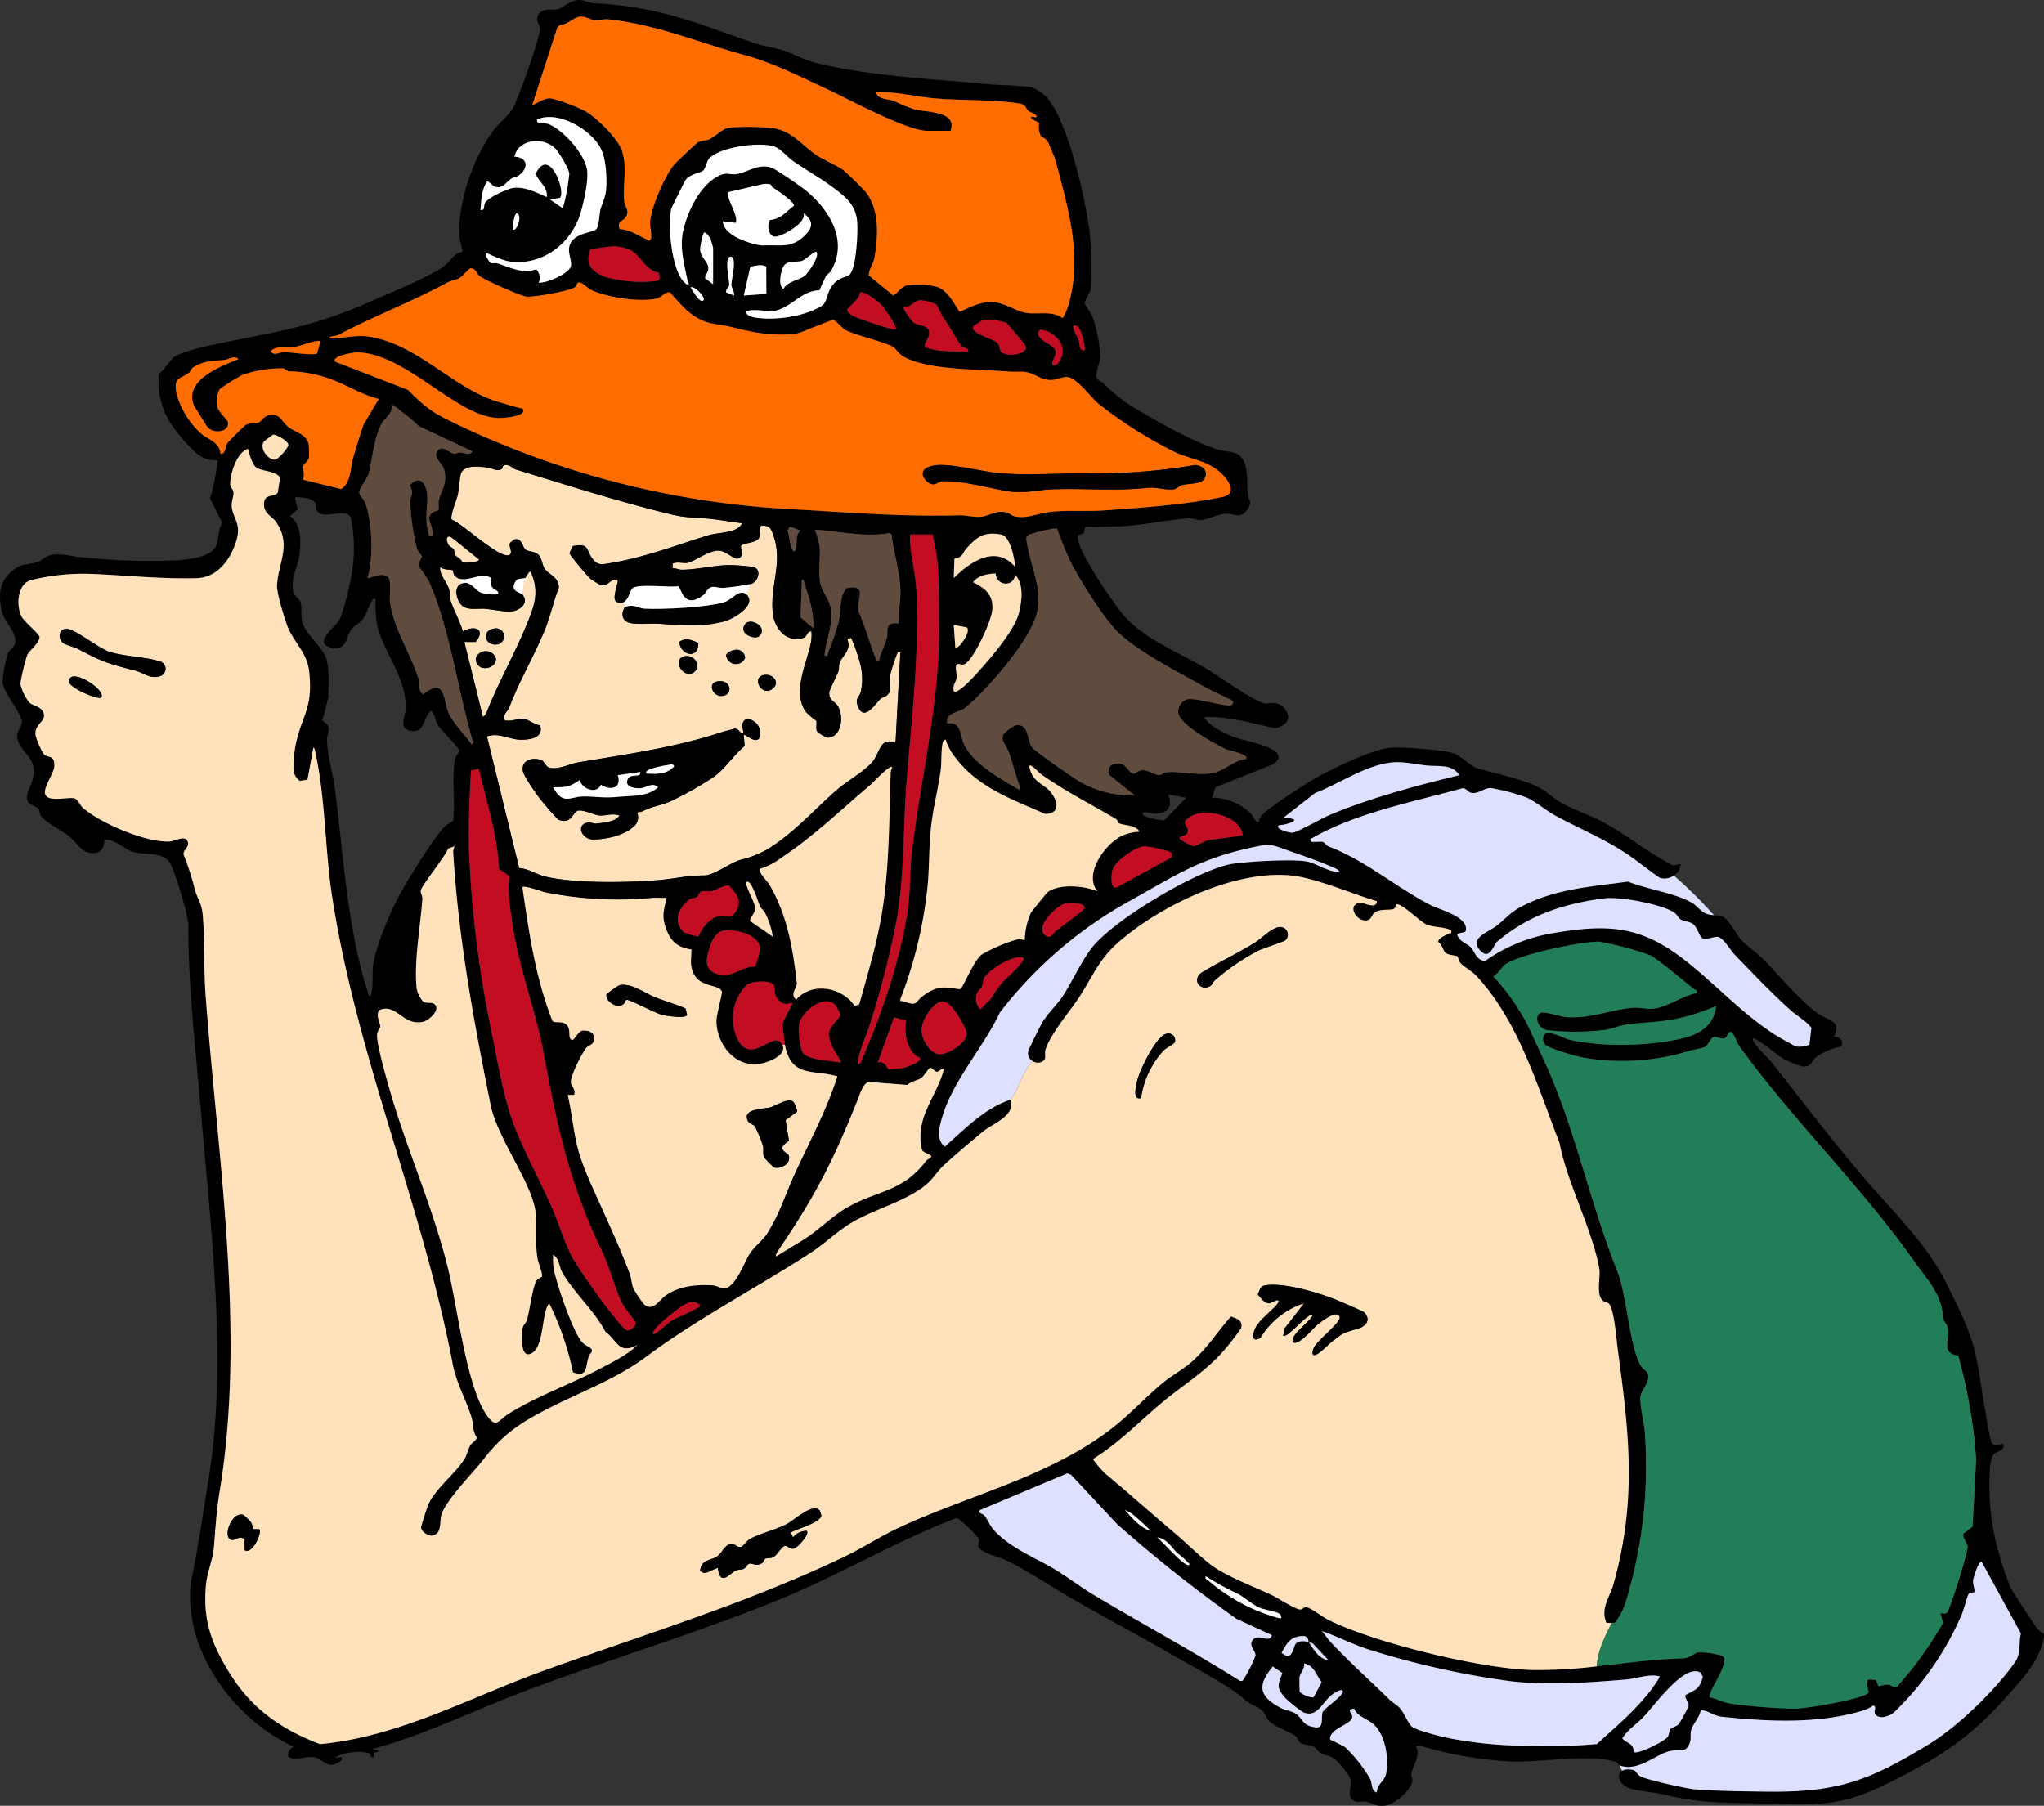 <svg id="グループ_24945" data-name="グループ 24945" xmlns="http://www.w3.org/2000/svg" xmlns:xlink="http://www.w3.org/1999/xlink" width="413" height="364.883" viewBox="0 0 413 364.883">
  <rect x="0" y="0" width="413" height="364.883" fill="#333333" stroke="none"/>
  <defs>
    <clipPath id="clip-path">
      <rect id="長方形_12431" data-name="長方形 12431" width="413" height="364.883" fill="none"/>
    </clipPath>
  </defs>
  <g id="グループ_24944" data-name="グループ 24944" clip-path="url(#clip-path)">
    <path id="パス_30753" data-name="パス 30753" d="M118.887,73.724c-.916,2.043-4.843,1.809-6.86,2.437-6.74,2.1-12.658,4.418-19.824,5.627-1.683.285-2.553.549-3.667-1.048-1.2-1.712-.581-3.053-3.858-2.395-.1.458-.623,1.1-.655,1.474a42.692,42.692,0,0,0,4.213,5.135A20.545,20.545,0,0,0,90.269,86.2c1.385.5,2.057-1.438,3.49-1.059.12.952-1.414,4.087-.117,4.53,2.167.737,2.33-1.947,3.033-2.759.919-1.059,7.542-.167,9.265-.481.642.155,1.046,4.909,5.1,1.8.651-.5.66-1.265,1.611-1.6.584-.206,1.778.209,2.455.141a51.974,51.974,0,0,0,5.728-.821c1.382-.6,2.052-3.07.161-3.412a44.266,44.266,0,0,0-4.561-.366c-3.056,0-6.716.945-9.79.945-.572,0-1.181-.358-1.8-.264l0-.971c.954-.478,2.2,0,2.945-.15,1.6-.332,4.251-2.5,6.359-2.48,1.342.011,3.089,1.8,3.845,1.612,1.5-.367.434-2.213.687-2.589.429-.635,3.1-.49,3.623-1.618.346-.743-.1-2.057.481-2.469,1.521.049,1.806.325,2.3,1.64,2.187,5.794-.6,10.234-.008,16,.325,3.173,2.78,6.2,6.306,5.008.651-.22.588-1.423,1.518-1.25a9.711,9.711,0,0,1-.073,2.044c-.813,4.3-3.826,9.92-1.177,14.055a12.076,12.076,0,0,0,2.161,1.913c.291.517-.177,1.523.234,2.219a5.52,5.52,0,0,0,2.228,1.233c2.845-.229,3.19-4.682,1.8-6.572-.605-.825-1.749-1.034-1.583-2.645.042-.417,1.5-3.332,1.8-4.08.235-.585.061-1.3.329-1.955.531-1.309,2.46-2.512,1.448-4.74l.822-.174a30.933,30.933,0,0,1,1.644,4.562,12.185,12.185,0,0,1,.338,6.236c-.271,1.171-1.206,1.359-.663,2.894,1.194,3.375,3.452-.2,4.541-1.288.432-.432,1.068-.431,1.494-.89,1.107-1.191.2-2.195.452-3.687a38.374,38.374,0,0,1,1.415-4.473c.2-.449.042-.513.73-.411l-.981,18.274c-3.287-1.318-3.059,2.184-4.879,4.089-1.861,1.949-5.11,3.764-7.157,5.571-4.418,3.9-8.437,8.446-13.492,11.633a19.811,19.811,0,0,1-5.788,2.34c-2.114.619-5.407,3.162-7.347,3.155-3.458-.015-5.973.684-9.45.96-6.164.488-16.8.7-22.763-.76-1.682-.413-3.346-1.588-5.169-1.682L67.329,116.8c2.4-.868,4.606.705,7.013.673,1.893-.024,4.5-.481,3.71-2.918-1.078-.077-2.5-1.282-3.4-1.338-.977-.061-2.553.652-3.737.314-.432-1.294.607-1.762.895-2.531,1.979-5.3,5.028-10.4,7.181-15.661,1.1-2.678,1.791-5.88,2.862-8.6-.117-2.328-2.148-2.633-2.921-3.9-.452-.742-.5-1.955-1.15-2.677-.734-.814-1.979-.645-2.613-1.066-.74-.494-.682-2.545-2.389-2.064l-.736.611c-.508.684.623,1.938-.147,2.452C70.149,81.26,62.264,73.662,60.214,73c-.422-.716.971-3.987,1.209-5.028.223-.981.425-3.981.711-4.486.91-1.6,3.544-1.2,5.21-1.045.892.082,2.06.915,2.929.338.376-.249.006-.966,1.1-.813.784.111,1.157.7,1.764.886,10.333,3.156,20.595,6.437,31.128,9.007,3.276.8,4.065.593,7.28.88,2.451.218,4.908.664,7.345.98M95.138,90.757c-.8,1.326-.47,2.777,1.139,3.124,1.633.353,3.931.047,5.478.135,4.92.281,8.631.816,13.609-.488,1.639-.429,6.434-3.179,4.509-5.295-1.36-1.494-2.98.9-4.488,1.4-3.311,1.1-12.553,1.545-16.218,1.36-1.2-.061-2.44-1.13-4.03-.238m27.256,5.725c1.741-1.8-1.8-3.789-2.883-2.4-1.518,1.95,1.978,3.337,2.883,2.4m-12.362,1.426c-1.26-.6-2.621-1.15-3.884-.184.42,2.833,3.96,3.491,3.884.184m7.776,1.359c-.619,0-1.987.441-2.152,1.109a1.989,1.989,0,0,0,3.83.543,1.73,1.73,0,0,0-1.677-1.652m-8.463,4.4c1.691-1.691-1.221-4.282-3.036-2.545-.921,1.8,1.512,4.069,3.036,2.545m13.688.795c-2.182.66-.155,4.416,2.034,2.691,1.62-1.279-.1-3.276-2.034-2.691m-9.459,1.3c-1.571.47-.635,2.974,1.21,2.868,2.587-.147,1.747-3.751-1.21-2.868m5.642,10.709c.212-.241,2.647,2.145,3.218.44,1.086-3.24-4.764-5.786-3.22-.77-.822.162-.974-.937-1.732-.916-.133,0-2.281.573-2.59.675-9.5,3.136-19.225,4.483-29.108,6.135-1.734.29-4.477,1.73-6.144.955-.309-.144-.89-1.254-1.292-1.4-1.773-.632-4.069-.068-3.779,2.131.132,1.009,2.317,4.1,3.062,5.123a53.091,53.091,0,0,0,4.063,4.746c2.765,1.175,2.956-1.638,4.08-1.8,1.206-.179,3.132.884,4.272.986,1.248.112,2.622-.54,4.042.014-.736,1.277-3.308,1.476-4.733,1.626-.54.058-1.024-.4-1.8-.194-2.358.617-.918,3.368,1.141,3.4,2.427.039,6.129-.748,8.012-2.38a2.553,2.553,0,0,0,.966-3.108,4.421,4.421,0,0,0,.974-.159c2.584-1.286,3.963-1.139,6.446-2.381a73.9,73.9,0,0,0,7.9-4.5c2.355-1.6,4.137-4.509,6.394-6.349Z" transform="translate(31.069 32.006)" fill="#ffe2bb"/>
    <path id="パス_30754" data-name="パス 30754" d="M61.2,76.227c.121.106.058.725.378,1.078,1.837,2.028,5.21-1,7.366.478-.026.593-.212.936.046,1.555.422,1.012,1.5.726,1.4,1.727a9.16,9.16,0,0,1-3.449-.3c-1.344-.532-2.233-2.637-4.046-1.815-1.687.766-.863,3.44.158,4.4,1.062,1,3.35.557,4.545.645,1.462.106,3.736.578,4.991.587,1.809.012,4.171-1.57,2.728-3.382-.479-.6-2.8-.646-1.362-2.851.4-.61,1.421-.335,1.9-.632.176-.109.742-1.453,1.063-1.215,1.894,4.059.748,6.961-.817,10.762-2.439,5.919-5.772,11.775-8.076,17.7a1.942,1.942,0,0,1-.734.9L63.532,90.7l2.293,0c2.087-2.578-.168-3.464-2.61-2.131-.59-2.145-1.743-4.1-2.458-6.192-.25-.736-.085-1.52-.314-2.3-.516-1.741-1.973-2.829-1.8-4.564.516.678,2.36.537,2.554.708m8.464,11.749c-2.842.358-1.978,3.649.546,3.208a1.627,1.627,0,0,0-.546-3.208m-3.414,7.345c.971,1.326,3.729.575,3.669-1.232-1.018-2.973-5.361-1.083-3.669,1.232" transform="translate(30.291 39.017)" fill="#ffe2bb"/>
    <path id="パス_30755" data-name="パス 30755" d="M82.868,80.466l1,4.09,15.277.417,8.433-3,1.5-4.843-24.043.417Z" transform="translate(42.814 39.847)" fill="#fff"/>
    <path id="パス_30756" data-name="パス 30756" d="M61.125,76.583l.918,4.257,11.522,1.67,1.168-6.594Z" transform="translate(31.58 39.222)" fill="#fff"/>
    <path id="パス_30757" data-name="パス 30757" d="M215.782,250.572c1.007,3.343,5.854,5.066,15.332,6.035s29.511,2.261,36.727-2.477,29.942-15.617,31.772-29.726l-10.877-18.957c-7.539,20.68-12.6,30.372-19.71,31.342-8.185,2.478-24.879,6.247-37.481,1.078,0,0-2.8,6.676-5.386,8.293s-10.377,4.412-10.377,4.412" transform="translate(111.484 106.144)" fill="#dde1ff"/>
    <path id="パス_30758" data-name="パス 30758" d="M247.773,122.246a94.986,94.986,0,0,1,15.294,16.371l17.125,17.018-4.846,4.415s-9.694-4.847-13.786-8.293-13.033-15.079-22.079-15.617-21.864-.215-28.973,6.893a72.571,72.571,0,0,1-6.032-6.247l.323-3.123-32.311-17.557c14.648-8.939,36.619-12.494,36.619-12.494s23.8,5.816,38.665,18.634" transform="translate(89.116 53.531)" fill="#dde1ff"/>
    <path id="パス_30759" data-name="パス 30759" d="M411.516,328.91c-.649-.851-5.114-7.661-5.38-8.351-3.091-8.016-4.577-14.819-4.072-23.655a7.421,7.421,0,0,1,.635-2.88c.632-.921,2.421-.67,2.108-2.295-1.118.091-1.963.811-2.524-.578a50.228,50.228,0,0,1-1.04-5.513c-.751-3.878-1.233-8.22-2.132-12.2-1.122-4.966-3.591-9.541-5.816-14.087-3.957-8.084-11.282-15.007-17.043-21.791-6.29-7.406-12.127-15.069-18.106-22.683-.924-1.175-3.341-3.328-3.913-4.573-.08-.171-.062-.554.158-.482,2.313,1.065,4.18,3.138,6.4,4.371a24.536,24.536,0,0,0,3.591,1.339c1.775-.07,1.614-1.157,2.587-1.949a13.032,13.032,0,0,1,5.072-2.108c.514-1.2-.3-2.034-1.494-1.985,1.721-3.267-1.379-3.312-3.274-4.717-3.875-2.868-7.706-7.618-11-10.956-1.125-1.141-3.358-2.665-4.541-4.018-1.081-1.236-2.536-4.31-3.951-4.689-.966-.259-2.043-.073-3.089-.508s-1.978-1.734-2.959-2.261c-3.675-1.978-8.859-2.627-12.793-4.2-7.659,1.056-14.969,1.479-21.881,5.235-1.838,1-3.161,2.537-4.738,3.746-1.77,1.36-6,2.628-2.815,5.31,1.55,1.306,2.437-1.677,2.939-2.107,6.249-5.323,13.375-7.73,21.687-8.8,3.129-.4,11.352,1.118,14.014,2.777.795.494.863,1.057,1.312,1.388.707.52,1.844.49,2.548.952.825.541,1.506,2.684,1.846,2.882.874.505,2.59-.366,3.293-.2,1.13.264,2.521,2.7,3.328,3.54,3.707,3.854,7.485,7.809,11.376,11.3,1.3,1.163,3.027,2.058,4.159,3.538l-.4,3.385a5.048,5.048,0,0,1-2.722.366c-.237-.046-3.725-2.029-4.2-2.333-6.632-4.259-11.947-10.128-18.083-14.966-9.226-7.275-15.946-7.471-27.3-5.513a32.964,32.964,0,0,0-13.148,5.486c-1.812.106-2.233-1.982-3.014-2.756-.645-.637-2.075-1.039-2.625-2.27-.349-.8,1.448-.438,1.653-1.016.6-2.85-5.278-4.242-7.163-5.22-6.854-3.555-13.442-9.182-20.507-11.8-.505-.187-.76-.8-1.283-.951-.335-.1-2.105.143-2.4-.1-.141-.761.064-.52.422-.723,8.976-5.108,20.309-7.239,30.177-9.995.99-.109,1.057.908,2.178.948,1.289.044,2.383-1.025,3.587-1.016a39.984,39.984,0,0,1,7.256,1.923c1.946.86,3.908,2.607,5.816,3.646,4.568,2.492,9.164,4.354,13.662,7.222,2.553,1.629,4.915,3.6,7.4,5.325,1.8.667,4.329-.713,4.227-2.759l-1.483.287c-4.97-2.466-9.361-6.214-14.278-8.836-2.656-1.417-5.677-2.33-8.278-3.8-1.441-.813-2.842-2.166-4.238-2.941-3.365-1.87-9.136-2.948-12.86-4.107-1.327-.414-3.153-2.481-4.818-3.015-2.051-.657-10.733-1.323-12.919-1.06-3.8.456-12.162,4.523-15.625,6.566-2.02,1.191-8.633,5.493-9.992,6.975a2.2,2.2,0,0,0-.684,1.442c-.908.053-1.024-1.172-1.84-1.906a11.151,11.151,0,0,0-7.62-2.988l.661-2.113,11.658-4.658c4.454-3.026-5.712-4.732-7.274-5.289-2.273-.811-5.442-2.2-6.676-4.253,4.937-.209,9.711,1.307,14.495,2.276,2.176-.642,3.379-1.955,1.753-4.005-1.5-1.893-3.273-.67-4.4-1.119-3.188-1.265-8.939-5.531-12.2-7.406-5.528-3.176-12.441-5.869-16.431-10.981-2.236-2.865-7.607-10.77-8.513-14a4.131,4.131,0,0,1-.18-1.451l1.185-.493.349-1.3a39.856,39.856,0,0,0,4.87-.038c5.791.068,10.344-1.239,15.99-1.632.828-.058,1.583.416,2.557.328,1.394-.126,3.412-1.224,4.984-1.271,1.677-.052,2.835,1.156,4.177-.69,1.351-1.861.284-2.014.193-3.1-.174-2.081.143-5.377-.99-7.168-1.224-1.934-3.026-1.373-4.9-1.949-4.65-1.426-11.3-5.075-15.549-7.62a32.05,32.05,0,0,1-7.7-5.836c-.315-.349-1.112-.5-1.383-1.08-.384-.822.726-3.091.754-4.4a31.217,31.217,0,0,0-1.547-7.846,25.781,25.781,0,0,0-1.58-2.639c-.167-.839,1.166-2.324,1.2-3.2a71.989,71.989,0,0,0-.322-12.051c-.945-6.623-4.265-21.579-8.558-26.522a9.04,9.04,0,0,0-3.006-2.051c-2.851-.44-6.479-.394-9.443-.673-10.89-1.031-21.744-1.508-32.4-3.825-3.98-.866-4.307-1.354-7.733-2.709-2.119-.837-4.579-1.045-6.7-1.784C140.092,4.415,133.044,1.354,119.8.625c-.851-.047-1.727-.619-2.637-.625-2.131-.012-3.2,1.609-4.65,1.893-1.165.227-3.381-.491-3.951,1.606-.267.977.629,1.514.546,2.452-.191,2.155-4.268,13.689-5.422,15.814-.8,1.479-2.892,3.161-3.8,4.36-4.221,5.6-7.3,14.372-7.068,21.35.039,1.148.519,2.254.651,3.381-1.77.335-2.563,1.967-3.582,2.8-2.559,2.082-11.863,5.859-15.409,7.433-12,5.328-19.71,6.057-32.079,8.712-1.916.411-5.578,1.31-7.169,2.293-.614.378-2.166,2.816-3.111,3.422a15.547,15.547,0,0,0,2.522,10.269,33.38,33.38,0,0,0,5.181,5.909A5.831,5.831,0,0,0,43.9,93c.318.311-1.039,6.776-1.485,7.665l2.472,4.914c-.783,1.276-.73,3.9-1.291,4.894-1.289,2.276-5.863,2.616-8.328,2.768a130.882,130.882,0,0,1-19.248-.682c-1.758-.161-3.819-.886-5.9-.346-1.181.306-1.639,1.134-2.826,1.445-2.395.629-3,.065-5.164,2.014-2.3,2.072-2.383,4.421-1.878,7.432.411,2.454,3,4.348,2.847,6.588-.077,1.131-1.141,1.517-1.535,2.383A27.193,27.193,0,0,0,.5,137.841c.27,2.152,3.406,5.8,3.858,7.618.264,1.059-.742,1.938-.861,2.938-.261,2.172,2.031,3.737,2.892,5.443,1.656,3.285-1.653,6.211-.83,8.006.4.874,1.724,1.039,2.122,1.473s.267,1.062.513,1.445c.874,1.357,4.31,3.07,5.839,4.277.959.757,2.4,2.788,3.417,3.106,2.185.684,3.705-.112,3.617-2.457,2.3-.229,3.9,2.01,6.106,2.527,2.266.531,6.188-.114,7.344,2.446,1.069,2.372,3.538,10.089,3.537,12.479-.006,12.629,1.526,25.182,2.587,37.85,1.981,23.654,5.337,50.254,1.539,73.662-1.1,6.795-2.073,13.692-3.466,20.356-.795,3.8.027,9.529,1.439,13.174a38.1,38.1,0,0,0,19.078,20.728c-.686.563-1.2,1.142-.943,2.091,1.665.925,3.385-.173,5,.041,2.146.284,2.894,2.929,5.737.634l0-.646-1.3.165c1.271-1.116,5.346-1.488,6.787-.924.554.217.156,1.034,1.042.758-.346-1.453.64-.581.978-1.3l-1.3-.326c10.348-2.745,19.964-7.548,29.931-11.349,17.3-6.6,35.15-11.836,52.294-18.844,12.165-4.973,23.469-11.751,35.737-16.457.725.018,4.289,3.52,4.57,4.239.184.466-.132.919-.086,1.389.13,1.347,4.092,2.163,5.372,2.774,4.332,2.066,8.091,4.674,12.189,7.062,6.983,4.069,14.088,7.815,21.094,11.866,3.925,2.269,10.9,5.945,14.217,8.537,1.712,1.339.84,1.007,3.15,2.158,2.372,1.185,1.723,2.12,2.986,3.214,1.191,1.03,4,2,5.053,2.779.443.329.548,1.13,1.137,1.473.684.4,1.812.288,2.574.689.519.275.819.946,1.351,1.26.743.437,1.7.513,2.571,1.018a13.216,13.216,0,0,1,3.544,4.312c.252,1.034-.588,3.044.058,3.82,1.018,1.222,2.082.514,2.982.672,1.394.246,1.774,1.089,4.046.813,1.838-.223,5.284-3.259,5.378-5.06.021-.4-.275-.851-.234-1.269.152-1.512,2.114-3.863.884-5.748a7.368,7.368,0,0,1,2.363.406,77.361,77.361,0,0,0,16.815,2.768c5.875.247,16.289-1.609,21.348.121.275.094.282.51.708.669,3.737,1.4,7.348-2.316,10.233-2.917,1.847-.385,3.321.593,4-1.9.228-.839-.021-1.553.217-2.339.4-1.332,1.687-2.543,1.932-4.01,1.582.091,2.6,1.154,4.222,1.327,9.132.968,19.129,1.473,27.972-1.072a8.163,8.163,0,0,0,2.7-1.206c.783.438.008.992.3,1.615.646,1.367,3,.6,3.951-.306a60.933,60.933,0,0,0,13.591-19.694c.349-.819,1.141-3.805,1.4-4.15.3-.388,1.024-.241,1.119-.341.214-.224-.312-1.671-.241-2.334.059-.554,1.092-3.992,1.732-3.839l7.943,14.511c-.511,2.17.13,3.927-1.247,5.885-3.955,5.625-11.584,13-17.4,16.541-12.22,7.436-18.43,9.741-33.02,9.543-4.309-.059-10.154-.118-14.354-.475-1.614-.137-9.578-1.935-10.8-2.578-.819-.431-.848-1.185-1.6-1.336-3.78-.763-3.576,2.945-.253,3.84,1.934.522,4.706.672,6.937,1.221,7.753,1.906,14.079,1.549,22.031,1.768,10.189.279,14.217.211,23.544-4.488,10.005-5.04,15.987-8.938,23.446-17.344,2.668-3.006,5.841-6.412,6.992-10.3.881-2.98.108-1.835-1.106-3.425M259.332,166.65c2.994-.652,2.847-1.362-.059-1.37l6.414-5.008c4.41-1.708,8.58-4.559,13.158-5.768,3.729-.983,5.63-.278,9.309.165,2.22.267,5.249-.408,6.685,1.958-8.838,2.176-17.68,4.5-26.094,8.009-1.618.673-6.414,3.428-7.5,3.608-.582.1-2.692-.517-2.95-1.013-.331-.634.695-.508,1.036-.582m-8.217,2.054c-.253.262-6.145.858-7.195,1.13-.822.214-2.228,1.159-2.76,1.141a10.827,10.827,0,0,1-2.769-1.458c-.335-.736,1.292-.329,1.589-1.368.4-1.414-1.923-1.693.675-3.211,2.909-1.7,9.855-.115,10.46,3.766m-29.37,11.42c-2.519-1.178-7.833-1.621-10.1.182-.211.167-3.232,3.913-3.349,4.156a14.268,14.268,0,0,0-1.236,5.454c-.449.03-.889-.232-1.338-.146a32.826,32.826,0,0,0-7.312,3.08c-1.7,1.2-3.789,6.72-4.4,7.04-3.152-.413-4.335-.813-7.093,1.04-2.377,1.6-1.134,2.5-4.489,1.383-.378-.124-.557.279-.481-.473a87.136,87.136,0,0,0,5.293-21.144c.637-4.621.359-9.343.94-14.071.447-3.637,1.368-7.234,1.878-10.849.237-1.677.068-3.76.382-5.492.071-.39.179-.772.632-.831a11.261,11.261,0,0,0,2.094,3.781c4.574,5.956,11.408,8.322,18.006,11.228,3.287-.036,2.5-2.826.971-4.588-1.3-1.5-3.232-1.718-4.04-4.445-.61-2.052,1.815.7,2.064.875,4.985,3.558,10.086,6.074,15.3,9.183.344.206.44.76.6.849.827.455,3.549.347,4.162,1.712a9.813,9.813,0,0,0-3.558.851c-3.411,1.667-7.768,7.661-4.926,11.223m-2.615,3.42c-.086.4-5.023,3.945-5.836,4.611-.591.487-1.069,1.969-2.324.623-1.658-1.776,2.553-5.889,4.485-6.291.789-.164,3.924-.08,3.675,1.057M202.65,198.4a21.862,21.862,0,0,0-2.442,3.432l-2.117,2.117a2.933,2.933,0,0,1-.808-2.747c.159-1.063.828-1.222,1.112-1.838.259-.56.13-1.147.49-1.794.878-1.576,5.813-4.714,7.849-4.06.684.658-3.5,4.213-4.083,4.89m-16.406,33.709c0,.971,2.189,1.075,1.888,1.7-.13.27-.726.4-.984.739-4.841,6.382-9.647,5.853-15.948,9.417-2.939,1.662-6.039,4.834-9.02,6.643l-5.372,3.271c-.255-.262.678-1.536.9-1.868,7.281-10.786,10.764-17.714,15.59-29.769.4-1.012,1.113-3.5,2.276-3.605l7.75.591c.805-.761,2.017-.849,2.838-1.417.61-.422,1.461-2.032,1.8-2.055s.962.8,1.315.821c.419.029.875-.731,1.462-.548-1.488,5.6-5.889,9.731-4.5,16.083m-51.73,29.66c-1.306.9-2.528,3.356-4.374,1.8a24.777,24.777,0,0,1-2.167-3.215c-.384-1-.373-2.014-.7-2.889-1.727-4.646-3.614-8.769-5.64-13.286-1.6-3.567-3.88-8.281-4.875-12.1-.9-3.44-1.209-7.344-2.049-10.841l1.31,0c.378-1.015-.558-1.787-.657-2.472-.171-1.215,2.219-5.932,3.086-7,.381-.47,1.25-.664,1.43-1.181.566-1.615-.475-2.383-2-2.336-.981-.121-1.858,2.125-2.348,1.9-.919-.428,0-2.185-1.119-3.124-.986-.827-2.337-.143-2.81-.78-3.393-8.645-4.724-17.772-6.033-26.925.024-.584,4.121.895,4.555.992a74.309,74.309,0,0,0,21.418,1.151c1.016-.115,2.06.017,3.076-.026-.344,2.48-.993,3.3-.156,5.863.9,2.745,2.327,4.178,5.242,4.556.036,1.582-.326,2.745.22,4.342,1.209,3.537,5.276,2.556,5.95,4.154.118.282-1.139,4.859-1.115,6,.093,4.476,3.4,9.032,8.258,8.687,1.712-.121,6.789-1.865,4.787-4.325-1.749-2.146-5.824,4.194-8.569-.329a9.729,9.729,0,0,1,1.564-11.307c.905-.851,5-1.115,5.519-.018.5,1.048-.176,1.885,1.127,3.112.974.915,1.4.713,2.624.479.211.194-1.867,3.466-1.909,4.386a44.024,44.024,0,0,0,.546,4.617c1.444,6.124,5.634,4.429,10.507,5.848-2.184,6.8-5.568,13.067-8.548,19.516-1.879,4.069-3.047,8.1-5.554,12.066-1.094,1.732-2.6,2.706-3.605,4.227-1.112,1.683-2.819,6.708-5.052,7.048-.66.1-1.53-.585-2.534-.637-3.276-.168-6.6.114-9.4,2.049m6.949,2.063c0,.467-5.116,2.6-5.977,3.153-.463.3-3.173,2.876-3.478,2.556-.743-.783,5.3-5.4,6.094-5.812,1.213-.626,2.31-1.112,3.361.1M65.125,145.659l1.274-4.9c-.1-2.446.208-4.9-.382-7.383-.605-2.545-4.1-4.95-4.893-7.507-.453-1.459-.035-2.633-.323-3.919-.261-1.162-1.4-1.324-1.579-2.662-.428-3.147,1.084-4.8,1.335-7.51.244-2.628.344-5.824-1.966-7.518l1.589-1.368-.614-2.383c1.057-.127,3.755.144,4.172,1.209.18.463-.024,1.015.369,1.588,1.241,1.8,5.989-.883,6.8,1.356a31.087,31.087,0,0,1-.184,13.011,42.449,42.449,0,0,1-2.06,7.436c-.672,1.432-5.414,4.677-2.017,5.677,3.537,1.039,3.244-2.305,4.439-3.746.437-.528,1.573-1.089,2.181-1.9.822-1.09,1.181-2.571,1.879-3.657.206-.322-.033-.584.731-.42a25.757,25.757,0,0,0,.408,5.628c1.474,5.5,5.938,10.41,5.68,16.677-.059,1.436-1.609,3.881,1.092,4.322,2.9.473,2.339-2.769,4.08-4.106.775.861.834,2.135,1.465,3.1.54.822,4.107,4.4,4.209,4.943.068.37-.793,1.128-.925,1.925-.581,3.513.085,8.633-.331,12.329a8.325,8.325,0,0,0-1.79,1.216c-2.313,2.474-7.468,10.8-9.174,13.993-1.846,3.45-4.644,10.113-5.191,13.891-.287,1.969.109,4.341-.5,6.358-.491,0-.61-.984-.736-1.38-3.969-12.391-4.811-27.594-6.479-40.511-.4-3.074-1.521-6.728-1.6-9.845-.046-1.708,1.265-2.762-.954-3.94m14.02-63.754c.271-.3,1.5.913,1.809,1.128a30.691,30.691,0,0,1,3.628,3.058L95.453,91.2c-.655.978-1.636.25-2.442.228-.409-.012-.861.294-1.292.258-.878-.076-2.581-2.193-3.532-.228-.516,1.065,1.256,2.3,1.571,3.484.705,2.642-.507,3.978-1.081,6.118-.165.616.082,1.679-.118,2.005-.127.2-1.7.264-1.829,1.564-.079.8,1.04,2.542.57,3.7-.843.141-.587-.124-.745-.7-.692-2.553-.253-4.538-.209-6.955.046-2.472-1.339-5.082-3.572-2.584,1,1.418.106,2.395.111,3.217a47.517,47.517,0,0,0,1.368,9.587c.212.634.99,1.357,1,1.517.024.3-.708.993-.575,1.944.052.378,1.62,2.3,2.031,3.218,4.084,9.13,5.819,21.846,8.692,31.777.146.5.679.522-.108,1.074-1.307-1.893-3.42-3.958-4.464-5.971-1.4-2.7-.622-7.9-5.326-4.143-1.1-.824-.616-2.178-.968-3.268-1.664-5.173-4.859-9.71-5.7-15.18-.255-1.644.355-3.547-.317-5.149-1.289-1.172-2.866-.08-4.268.1,1.256-3.986.974-11.1-.413-15.085-.325-.933-1.3-1.518-1.227-2.342.073-.839,1.633-2.735,1.881-3.7.825-3.24,1.009-7.055,2.628-10.1.645-1.212,2.286-2.016,2.026-3.684M119.3,116.961a20.371,20.371,0,0,0,2.034,1.247c1.385.5,2.055-1.439,3.488-1.059.121.952-1.412,4.087-.115,4.529,2.167.739,2.328-1.946,3.033-2.757.918-1.059,7.542-.168,9.265-.481.642.153,1.046,4.909,5.1,1.8.651-.5.66-1.265,1.611-1.6.584-.206,1.778.211,2.455.141a51.633,51.633,0,0,0,5.728-.819c1.382-.6,2.052-3.07.161-3.412a43.842,43.842,0,0,0-4.561-.366c-3.056,0-6.716.943-9.79.943-.572,0-1.181-.356-1.8-.262l0-.971c.954-.479,2.2,0,2.945-.15,1.6-.332,4.25-2.5,6.359-2.48,1.342.009,3.089,1.8,3.845,1.611,1.5-.367.432-2.211.687-2.587.428-.635,3.1-.491,3.623-1.618.346-.743-.1-2.057.481-2.469,1.521.047,1.806.323,2.3,1.64,2.187,5.794-.6,10.234-.008,16,.325,3.174,2.782,6.2,6.308,5.009.651-.221.588-1.423,1.518-1.25a9.594,9.594,0,0,1-.074,2.043c-.811,4.3-3.825,9.922-1.177,14.055A12.007,12.007,0,0,0,164.9,145.6c.29.519-.177,1.524.234,2.219a5.509,5.509,0,0,0,2.226,1.235c2.845-.231,3.191-4.682,1.806-6.573-.605-.825-1.75-1.033-1.583-2.644.042-.419,1.5-3.334,1.8-4.08.235-.585.061-1.3.329-1.955.532-1.309,2.46-2.513,1.45-4.741l.822-.174a30.9,30.9,0,0,1,1.643,4.562,12.192,12.192,0,0,1,.34,6.238c-.273,1.171-1.206,1.359-.664,2.894,1.2,3.375,3.453-.2,4.542-1.289.432-.432,1.068-.431,1.494-.89,1.106-1.189.2-2.193.452-3.687a37.892,37.892,0,0,1,1.415-4.473c.2-.447.041-.513.73-.409l-.981,18.274c-3.287-1.32-3.059,2.184-4.879,4.089-1.861,1.947-5.11,3.764-7.157,5.569-4.418,3.9-8.437,8.446-13.494,11.633a19.745,19.745,0,0,1-5.786,2.34c-2.114.619-5.407,3.164-7.347,3.155-3.459-.015-5.973.686-9.452.962-6.162.488-16.8.7-22.762-.76-1.683-.413-3.347-1.588-5.169-1.683L98.4,148.8c2.4-.866,4.606.707,7.013.675,1.893-.024,4.5-.481,3.708-2.918-1.077-.077-2.5-1.283-3.4-1.338-.977-.062-2.554.652-3.739.314-.431-1.294.608-1.762.9-2.533,1.978-5.3,5.026-10.4,7.18-15.661,1.1-2.678,1.791-5.879,2.862-8.6-.115-2.328-2.146-2.631-2.921-3.9-.45-.74-.5-1.955-1.148-2.675-.734-.814-1.979-.645-2.613-1.068-.74-.493-.682-2.545-2.389-2.063l-.736.611c-.51.684.623,1.938-.149,2.452-1.75,1.166-9.635-6.432-11.684-7.087-.422-.717.971-3.987,1.207-5.029.224-.98.425-3.981.713-4.486.91-1.6,3.544-1.2,5.208-1.043.893.082,2.061.915,2.93.338.376-.25,0-.966,1.1-.813.784.109,1.156.7,1.762.884,10.333,3.158,20.595,6.437,31.129,9.009,3.276.8,4.065.593,7.278.88,2.451.217,4.909.664,7.345.978-.915,2.044-4.843,1.811-6.858,2.437-6.74,2.1-12.658,4.42-19.824,5.628-1.683.284-2.553.548-3.669-1.05-1.2-1.712-.579-3.051-3.857-2.395-.1.46-.623,1.1-.655,1.474-.029.334,3.729,4.723,4.213,5.137m39.8-9.8.517-.763,2.075.792c-1.089,1.033-.493,2.754-.975,4.078-.993.907-1.266-3.651-1.617-4.107m2.651,17.6.276-7.614c.478-.077.434.566.551.91.959,2.841,1.917,5.847,1.727,8.877Zm9.291-5.939c-1.561,1.9-1.013,4.53-1.606,6.876a49.5,49.5,0,0,1-2.1,6.071c-.212.469.188.886-.739.711.275-3.182,1.72-6.026,1.312-9.308-.255-2.047-1.9-3.564-2.208-5.624-.367-2.46.059-4.831-.085-7.086a18.929,18.929,0,0,0-.978-3.432c5.04.325,10.105,1.579,15.148.687l.364.275c.4,3.587,1.6,7.35,1.778,10.95.117,2.416-.475,4.611-.322,7.013-3.106-.271-2.038,1.483-2.411,2.942-.284,1.1-1,2.671-1.42,3.843-.088.243.024,1.024-.57.716-.461-.238-2.924-8.562-3.679-9.7-.634-2.686,2.017-5.722-2.481-4.937m14.12.479c-.176-3.669-1.412-7.591-1.274-11.293h4.568c.35,1.949.834,4.054.992,6.024.331,4.106.249,8.6.282,12.7.132,15.714-3.772,30.473-5.542,46.042-.369,3.243-.256,6.732-.658,10.086C182.35,192.742,178.2,204.849,174.2,214c-.193.441-.243,1.092-.91,1.049.258-2.857,1.723-5.508,2.537-8.232a183.9,183.9,0,0,0,5.364-21.066c1.635-9.617,1.245-18.934,2.052-28.622,1.03-12.373,2.519-25.416,1.923-37.822m.681,94.44c.626.871-3.042,1.982-3.549,2.085-.3.061-2.613.243-2.748.212-.3-.064-.819-1.882-2.187-1.327l3.271-9.132,2.469.632c-.538,2.431.208,6.526,2.744,7.529m-15.989.971c-1.7-.385-7.06-.487-7.752-2.2-.516-1.277-.978-4.632-.549-5.941.766-2.34,4.959-5.771,7.234-3.517a13.432,13.432,0,0,1,1.019,1.973c-.091.605-1.811,2.239-2.058,2.844-1.145,2.8,2.534,6.435,2.105,6.839m-8.973-12.731c-1.388-1.053.214-2.472.118-3.334-.77-6.881-1.946-13.812-5.56-19.935-.382-.649-2.336-2.534-1.9-3.153a13.294,13.294,0,0,0,4.213-2.154c6.631-4.4,12.153-9.741,18.132-14.825.655-.558,3.819-4.043,4.412-3.579a3.088,3.088,0,0,0-.334,1.131c-.312,9.121-.256,18.673-1.667,27.7-1.018,6.523-2.927,12.8-4.693,19.128l-.93.291c-2.553-3.842-8.7-4.878-11.793-1.272m-17.549-10.365c.5-1.5,1.206-3.321,2.95-3.591,2.207-.343,7.245.793,7.266,3.675a15.376,15.376,0,0,1-.969,3.617c-2.654-.108-4.556,2.21-7.2,1.617-3.032-.678-2.882-2.845-2.047-5.317m-2.231-2.378a14.87,14.87,0,0,1-2.926-.848c-2.249-2.143-1.065-5.063,1.156-6.647.46-.328,1.078-.241,1.464-.5.364-.24.413-.916.883-1.074.6-.2,1.465.056,2.16-.124.921-.237,2.813-1.362,3.493-1.078,1.418,1.547,2.618,2.97,1.45,5.043-1.094,1.94-1.79.915-3.149,1.062-2.14.231-3.729,2.31-4.53,4.163m10.488-3.1c-.2-.7,1-1.477.992-2.584,0-1.018-1.251-3.121-1.6-4.3-.061-.209-.676-1.133.106-1.074.9.07,2.111,4.216,2.492,5.008.2.425.766.755,1,1.283a15.808,15.808,0,0,1,1.562,4.8ZM93.506,127.588c-.59-2.145-1.743-4.1-2.458-6.192-.25-.736-.085-1.52-.314-2.3-.514-1.741-1.973-2.829-1.8-4.564.516.678,2.36.537,2.556.708.12.108.056.725.376,1.078,1.837,2.028,5.21-1,7.366.478-.026.593-.212.936.046,1.556.422,1.012,1.5.726,1.4,1.726a9.166,9.166,0,0,1-3.45-.3c-1.344-.532-2.233-2.637-4.046-1.815-1.687.766-.863,3.44.158,4.4,1.062,1,3.35.555,4.545.643,1.464.106,3.736.578,4.993.587,1.808.012,4.169-1.57,2.728-3.382-.481-.6-2.806-.646-1.363-2.851.4-.61,1.421-.335,1.9-.632.176-.109.742-1.453,1.063-1.215,1.894,4.06.748,6.961-.817,10.762-2.439,5.921-5.772,11.777-8.076,17.7a1.946,1.946,0,0,1-.734.9l-3.752-15.167,2.293.006c2.087-2.58-.168-3.464-2.61-2.132m-2.076-18.8c1.782,1.379,3.549,2.879,5.328,4.282.009.543-2.742.742-3.347.52-.156-.7-1.327-1.213-1.454-1.423-.182-.3-.03-.834-.258-1.2-.193-.309-.751-.4-1.066-.9-.6-.955-.428-2.228.8-1.279m9.394,66.8,2.116,1.48c-.463,3.3.228,7.278.766,10.639,1.4,8.686,4.577,16.644,6.153,25.173,2.669,14.458,5.163,26.15,11.522,39.384,1.7,3.538,2.575,7.193,4.189,10.821.475,1.063,2.736,3.779,2.813,4.068.2.746-.874,1.63-1.491,1.683-.541.049-1.5-1.178-1.873-1.611a121.958,121.958,0,0,1-9.271-12.919c-1.664-3.112-2.886-7.289-4.385-10.626-2.324-5.175-5.26-10.65-7.322-15.847-2.149-5.416-3.352-12.509-4.52-18.323A226.347,226.347,0,0,1,94.8,172.795c-.187-5.7.033-11.425.385-17.093l1.574-.372c1.535,6.726,3.751,13.322,4.069,20.256M77.091,203.945c3.194-.89,4.421,3.335,8.342,2.536,1.351-.276,3.851-2.722,2.2-3.681-.588-.341-1.415.047-2.148-.461a5.353,5.353,0,0,1-1.3-2.616c-.573-5.537.781-12.567,1.165-18.129.036-.528-.379-1.1-.334-1.627.08-.921,5.014-6.972,5.537-8.5l1.319-.472a2.7,2.7,0,0,0-.306,1.1c1.016,17.31,4.151,34.222,7.57,51.193,1.327,6.588,8.152,15.483,9.032,21.313.42,2.794-.1,6.408.438,9.681.144.883,1.021,2.9.913,3.632-.041.276-.9.325-1.253,1.1-.7,1.524-1.236,5.71-1.784,7.679-.173.625-.7.993-.827,1.457-.3,1.1-.575,5.885,1.259,5.486,3.177-.693,2.363-8.214,4.048-10.289a58.014,58.014,0,0,1,4.811,13.943c3.736,1.436,2.084-2.536,3.8-4.054l.021-.557c-.558-.667-1.257-.7-1.9-1.389-1.97-2.135-5.295-12.024-5.842-15.042a16.025,16.025,0,0,1-.074-2.7c1.21.716,1.207,2.469,1.823,3.558,2.234,3.955,6.54,7.809,8.73,11.992,2.519,1.873,2.613,4.6,6.412,2.727-1.862,1.856-4.884,3.353-7.283,4.624-6.071,3.215-13.039,5.656-18.787,9.277-2.12,1.336-2.445,3.253-4.667-.3-3.867-6.182-5.634-21.647-7.538-29.338-3.085-12.461-8.405-24.119-11.884-36.41-.637-2.249-2.364-8.361-2.4-10.369-.017-1.028.623-1.4.652-1.928s-1.3-3,.253-3.437M189.64,213c-1.847-.214-3.494-3.147-3.434-4.941.065-1.875,2.131-5.439,4.092-5.659a2.414,2.414,0,0,1,1.178.32c1.074.54,3.94,5.1,3.848,6.265-.155,1.937-3.927,4.218-5.684,4.015m35.217-37.426c.675-1.68,4.623-4.558,6.469-4.558.722,0,5.116.884,5.389,1.319l.008.907-11.072,6.068c-1.424.578-1.1-2.98-.793-3.737m10.363-9.795c-1.345-.162-3.281-.376-4.336-1.154-.466-.971,2.084-.18,2.408-.194,4.756-.184,2.587-3.682,2.812-3.878l3.587.654ZM225.875,127.7c4.254,4.169,12.5,8.228,17.893,11.313.8.458,5.053,2.366,5.234,2.6.376.476,0,.71-.353.968-2.193-.026-6.887-1.583-8.774-1.291a2.723,2.723,0,0,0-1.815,2.754c.337,2.411,7.651,6.478,9.892,7.43.476.2,4.517.962,3.814,1.891-2.33.2-4.166,2.169-6.258,2.719-3.256.858-7.008-.443-10.168-.006-.284.038-.587.505-1.022.532-.883.055-2.354-1.083-3.6-.989-.748.056-1.206.681-1.633.689-.821.015-1.541-1.65-2.345-1.894-1.7-.516-3.294.337-2.543,2.216l5.06,4.077a20.949,20.949,0,0,1-11-2.709c-1.181-.657-9.223-6.259-9.707-6.936-1.063-1.489-.587-4.829-3.281-4.548a10.111,10.111,0,0,0-2.311,1.606c-1.094,1.318.437,2.5.937,4.007.708,2.135,1.307,4.313,2.022,6.462.094.282.4.852,0,.977-3.682-2.145-8.918-4.993-11-8.906-1.074-2.016-.514-4.893-3.525-4.473-.4-2.287,2.5-2.179,3.766-3.252,4.379-3.717,13.418-13.935,14.435-19.5.943-5.154-1.445-9.1-2.151-14.04-.07-.494-.2-.851.264-1.227.491-.4,5.472-1.621,5.888-1.33a61.551,61.551,0,0,0,3.191,7.6c2.057,3.707,6.215,10.453,9.086,13.268m-30.556-.936c1.062.7-1.643,4.553-2.287,4.084l-.328-4.565Zm-2.613-9.946.146-3.928c1.887-.373,1.535-1.04,2.31-1.926,2.151-2.458,3.634-3.6,7.159-2.947,1.779.328,2.713,4.882,2.78,6.517-3.911-4.545-9.076-1.033-12.394,2.284m.619,20.043c.115-.743-.651-2.472.227-2.691.45-.112.854.5,1.74-.235,1.77-1.462,5.06-8.484,5.222-10.8.209-2.991-1.527-4.294-3.889-5.5,1.034-1.376,2.906-1.694,4.533-1.764.161,2.551,3.685,2.829,3.949.3,1.829,1.8,1.373,5.4.754,7.773-.995,3.808-6.773,10.319-9.564,13.277-.549.582-2.973,3.062-3.593,2.442-.3-1.086.479-1.879.62-2.8m24.441-70.873c.573.326,1.659,3.957,1.368,4.818-1.248.064-.884-1.394-1.227-2.2-.224-.526-2.184-3.792-.141-2.622M112.6,5.557l.488-.488c1.456-.021,2.707-1.442,3.895-1.682,1.145-.232,2.128.581,3.223.672.857.07,1.812-.25,2.819-.14,9.707,1.057,18.121,4.68,27.341,7.19,5.7,1.553,11.081,4.277,16.453,6.769,4.6,2.132,16.351,8.552,20.5,8.552h4.732c1.494-3.987-4.87-3.731-7.263-4.322a43.081,43.081,0,0,1-4.165-1.708c-1.141-.428-3.4-.285-3.582-1.8,4.033-.1,7.946.936,11.962,1.28,5.466.469,11.463.194,16.9,1.021,1.465.223,1.277.987,1.909,1.514.417.35,1.233.4,1.532.919.548.954-1.339-.358-.974.645l1.611.854a4.077,4.077,0,0,0,.343,2.68c.267.408,1.11.126,1.743,1.911.237.666,1.019,2.367,1.059,2.516,2.295,8.69,5.4,18.565,3.218,27.824a13.5,13.5,0,0,1-1.626,4.53c-2.516-1.788-5.507-.437-8.2-1.257-1.688-.513-3.836-1.865-5.851-2.008-2.4-.17-4.671,1.069-6.773,1.976-1.3-1.875-2.39-4.391-4.762-5.1a16.056,16.056,0,0,0-5.822-.267c-1.4.411-1.787,1.465-2.819,2.066l-4.95-4.06c.026-1.241.984-2.528,1.162-3.619.7-4.3,1.048-9.314-1.615-13.031a62.5,62.5,0,0,0-4.673-4.614c-1.365-.993-4.213-2.163-5.745-3.243-2.756-1.941-4.345-4.357-8.184-5.223a52.308,52.308,0,0,0-9.282-.124c-1.1.2-2.777,1.811-3.86,2.34-.7.343-1.52.212-2.314.623-.288.149-4.348,3.989-4.723,4.413-1.9,2.161-4.787,8.815-4.941,11.707-.067,1.269.385,2.26.167,3.423-.47.617-.6.193-1,.012-1.732-.777-3.288-1.943-5.333-2.008-.529-1.75.5-1.459,1.1-2.249,1.112-1.459-.038-2.081-.167-3.419-.337-3.5.632-6.461-.406-10.034-.726-2.493-5.2-6.861-7.51-8.155-1.254-.7-5.974-2.593-7.231-2.56-1.23.032-2.305.969-3.438,1.323ZM213.2,70.72c-.318-1.116-3.276-1.711-3.493-3.387l.438-.719c3.02.256,5.759,3.3,4.015,6.243-.4.675-.658,1.016-1.553.887-.059-1.165.942-1.8.593-3.024m-10.947.329c-.308-.338-.159-1.285-.893-1.884-.857-.7-5.448-1.909-4.7-3.209a15.553,15.553,0,0,1,2.079-1.339,12.522,12.522,0,0,1,4.562.616c.285.182,3.444,3.933,3.769,4.418,1.254,1.875-3.652,2.674-4.82,1.4m-17.737-5.924c-.352-.278-2.223-2.856-1.934-3.124,1.541.249,1.909-1.269,3.434-1.329a10.215,10.215,0,0,1,3,.769c.5.372,1.177,2.225,1.6,2.806,1.4,1.922,2.266,3.687,3.425,5.383.607.889,1.761.475,1.594,1.5-2.845-.262-5.851.106-8.671-.963-.422-.534.707-1.96.781-2.54.271-2.116-2.125-1.632-3.229-2.506m-37.006-13.24c1.617-.34.2,4.875.262,5.668.05.687.692,1.385.544,2.163l-1.627-.658c-.076-.614.593-.915.652-1.473.082-.781-1.053-5.443.168-5.7m-1.471-7.178,2.607.325c.666-1.429-2.145-5.307-1.492-6.217l6.907-1.586a3.535,3.535,0,0,1,1.685.064c.086.036.15.411.335.54.717.5,4.514,2.957,4.315,3.763-1.7,1.288-2.533,2.6-4.818,2.863-.681.971-.332,3.34,1.05,3.358,1.218.017,6.462-2.741,5.73-4.743,1.765,1.389,2.087,2.569.5,4.253-2.853,3.021-5.114,2.061-8.8,2.281-2.4-.237-7.938-2.025-8.012-4.9m18.922,6.2c.717.83-1.588,4.116-2.275,4.736-1.042.942-3.513,1.1-4.412,2.76-1.166-.807-.476-3.895.146-4.743.822-1.116,2.477-.611,3.623-.946.578-.168,2.659-2.11,2.918-1.808m-13.348,2.962c1.141-.127,2.114-.587,3.208,0l.023,5.513-4.562.329Zm4.876,8.965c3.546-.777,5.458-4.139,9.06-4.166l1.357-2.964.908-.792c3.675-6.126-.073-12.364-4.972-16.409-.969-.8-6.15-4.406-7.072-4.673-2.707-.787-4.761,1.033-7.049,1.35-1.257.176-1.834-.42-3.308.256-3.9,1.788-6.488,7.231-7.383,11.214-.757,3.364.24,6.781.913,10.206.086.437.607.64-.246.572a5.491,5.491,0,0,1-1.213-1.4c-1.837-3.171-2.537-10.168-1.876-13.758.058-.314,2.458-5.087,2.8-5.7.754-1.37,2.874-1.533,3.62-2.076.585-.425.726-1.949,1.309-2.531,2.31-2.31,10.09-3.332,13.08-2.364,1.359.44,2.692,2.175,3.87,2.98,2.7,1.849,5.6,3.472,8.24,5.466,2.236,1.688,4.16,3.22,4.6,6.17.314,2.117-.079,9.951-1.465,11.266-.69.654-2.082.431-3.431,2.117-1.26,1.574-1.013,3.513-2.267,4.259-3.476,2.069-8.888,2.882-12.87,2.392-.895-.109-2.122-.332-2.484-1.263,1.662-.77,4.612.13,5.883-.149M141.45,50.412c-.018-.446.488-3.3.84-3.42.422-.118,1.191,1.125,1.276,1.327.1.234.516,1.661.516,1.77v7.342l-1.6-1.2c-.159-.639.739-1.144.631-2.19-.12-1.148-1.6-2.126-1.658-3.625m.672,10.28c-.748.734-2.261-2.2-2.61-2.606.693-.541,3.177,2.047,2.61,2.606m31.69-1.589c.626-.447,3.643,1.834,4.2,2.408.513.525,3.39,4.612,2.936,5.055-.322.314-7.668-2.255-8.555-2.7-.425-.212-1.3-.808-1.207-1.332.875-1.168,2.325-1.9,2.622-3.432m-58.437-5.44c-.2,1.521-4.932,3.629-6.537,3.44a2.41,2.41,0,0,0-.384-2.565c-.379-.218-1.185.309-1.738.285-2.651-.117-4.263-1.016-6.279-1.623-.387-.117-.942.124-1.324-.079-.106-.058-1.744-2.239-.561-1.885a33.351,33.351,0,0,0,3.745,1.476c6.842,1.368,13.152-3.306,15.041-9.787.652-2.237,1.552-6.264,1.289-8.5-.373-3.188-4.75-8.067-7.661-9.312-.9-.385-2.657.114-2.454-.962,4.095-1.852,10.334,1.75,12.534,5.245,1.2,1.9,1.451,4.732,1.479,6.937.038,2.991-.281,3.271-1.134,5.75-.325.939-.306,3.59-.88,4.18-.789.81-4.272.745-5.3,3.017-.692,1.523.323,3.2.168,4.383M104.434,43.079c1.289.488-.187,4-.814,3.255-.106-.535.3-3.237.814-3.255M119.326,50.3c3.008-.167,4.758-1.116,7.785.121,2.372.969,3.129,4.181,6.058,4.711l.117,1.128c-.129.4-.429.455-.789.522a26.934,26.934,0,0,1-10.245-.848c-2.731-1.083-4.133-2.565-2.926-5.634M98.394,36.7c.312-.244,1.065.845,1.623,1.015,1.582.482,2.131-.827,3.309-1.624.416-.282,1-.3,1.4-.575,2.047-1.42,2.131-3.692-.783-3.872.751-3.419,5.515-4.072,8.046-1.841.83.733,2.973,4.227,3.036,5.289a41.47,41.47,0,0,1-1.3,7l-2.606-1.8,1.976-.3c1.394-.977-2.1-10.744-4.868-4.858.666,1.586,2.54,2.826,2.236,4.671-2.063-.9-4.306-2.076-6.644-1.858-1.139.106-5.151,1.949-5.772,2.985-.432.719.038,1.679-.96,1.482.141-1.984.191-3.958,1.3-5.712M68.355,67.69C75.223,64.022,83.132,61,90.168,57.213a8.2,8.2,0,0,1,2.143-.778c1.145-.423,1.741-1.571,2.706-2.216,1.112-.1,1.347,1.172,1.9,1.586,1.078.8,8.41,4.1,9.555,4.15,1.608.065,8.413-1.09,9.673-1.916.382-.249.481-.827.572-.88.761-.449,1.943,1.056,2.6,1.376,3.074,1.509,10.021,2.624,13.438,1.762.887-.224,1.724-1.43,2.616-1.2,1.768,1.946,3.431,4.066,5.807,5.311,2.421,1.269,3.83,1.012,6.238,1.594,4.585,1.11,7.286,1.784,12.179,1.555,2.138-.1,2.744-.7,4.3-1.247.739-.256,4.215-1.7,4.45-1.662.478.083,1.964,1.809,2.509,2.066,2.668,1.254,6.869,2.066,9.435,3.293.672.322,1.316,1.535,2.21,2.032,5.031,2.8,14.843,2.515,20.814,3.006,3.5.287,3.318-.5,6.664,1.165,2.894,1.441,4.309-.308,5.894.012,1.882.379,4.556,4.089,6.047,5.345a88.246,88.246,0,0,0,15.591,9.861c3.048,1.371,6.654,1.726,9.209,4.171,1.5,1.436,3.4,4.166.241,4.827-7.448,1.561-16.145,2.148-23.733,2.7-3.573.259-7.589-.086-11.1.317-2.293.262-4.47,1.341-6.839.954-.816-.133-1.354-.734-2.049-.884-2.073-.453-3.267.751-5.167.918-1.148.1-3.026-.338-4.19-.308-12.691.325-23.282-.678-35.587-1.324A178.885,178.885,0,0,1,91.3,85.252c-4.271-2.082-5.511-3.142-8.869-6.469l-14.7-5.7c-.851-1.166,3.764-1.891,4.407-1.885,9.966.1,20.525,13.524,29,13.263.88-.026,5.492-.349,4.445-1.9-1.52-.3-2.992-.819-4.485-1.23-9.332-2.572-16.478-11.73-26.5-13.306-2.683-.422-5.478.409-8.167.338.478-.655,1.335-.353,1.937-.675m-8.989,2.433c1.829-.3,3.526-1.244,5.417-1.269l-.713,2.542c-.349.517-5.662-.232-6.628-.259-.884-.026-2.022.9-2.766-.162,1.274-1.265,3.159-.6,4.689-.851M44.559,91.692c-.29-2.452-2.366-2.747-3.925-4.074a17.022,17.022,0,0,1-4.967-8.079c-.611-3.291.438-2.775,2.589-4.262.223-.155.308-.739.757-1.028,2.151-1.385,3.993-1.289,6.321-1.517.921-.089,2.138-1.019,2.8-.127-3.531,1.392-11.008,4.23-8.956,9.288.1.241,2.578,4.233,2.756,4.424,1.332,1.429,4.368,1.019,4.134-.995-.056-.479-1.873-2.01-2.1-3a5.409,5.409,0,0,1,.422-3.684,39.216,39.216,0,0,1,4.615-2.889,24.071,24.071,0,0,1,8.128-1.321c.487.029.836.572,1.3.605a25.3,25.3,0,0,1,8.965,1.8c3.091,1.188,5.866,2.986,9.13,3.763l-3.094,5.223c-.711,2.226-1.453,4.471-2.093,6.717-.6,2.09-.387,4.975-2.418,6.279L61.2,96.914c.473-.84-.07-2.163.055-2.707.112-.494,1.019-.913,1.181-1.77a20.952,20.952,0,0,0-.065-2.7c-.5-2.022-2.68-2.364-4.084-3.449-1.541-1.188-1.594-2.888-4.028-2.363-1.018.22-1.433,1.3-2.1,1.5-.81.246-1.486-.076-2.5.434-.229.115-3.341,3.227-3.614,3.566-.634.783-.406,2.407-1.48,2.266M58.271,89.9c-.006.564-2.054,2.974-2.783,2.982-1.321.014-3.155-2.3-2.145-3.66a20.623,20.623,0,0,1,1.864-1.389c.511-.1,3.073,1.282,3.064,2.067m194.82,241.51c-.868,1.174.679,2.122.582,3.142a27.835,27.835,0,0,1-2.554,5.006c-.343.22-.591.083-.884-.114-9.632-6.054-19.645-11.422-29.388-17.27-2.454-1.473-4.967-3.393-7.486-4.931-4.169-2.546-9.1-4.333-12.517-8.043-.811-.88-1.188-2.047-1.94-2.968-.311-.379-1.653-.587-.79-1.147l17.555-7.394.758.332,9.38,10.034a286.75,286.75,0,0,0,24.027,19.048l7.151,3.294c-.481,1.82-2.751-.537-3.895,1.009m-25.8-26.3a7.744,7.744,0,0,1,2.439,1.636,36.837,36.837,0,0,1,2.782,2.6c-2.09-.582-3.8-2.665-5.22-4.236m6.526,5.548c1.947.244,2.879,2.022,4.03,3.146a18.427,18.427,0,0,1,2.495,2.237c.052.241-.343.223-.484.159-1.564-.714-4.561-4.28-6.041-5.542m9.793,7.829a57.785,57.785,0,0,0,6.637,3.638c1.242.682,2.833,2.105,4.162,2.691,1.063.467,3.323.745,4.116,1.265.177.117.772,1.078-.073.893a36.187,36.187,0,0,1-14.1-7.438c-.353-.32-.913-.352-.742-1.05m23.66,27.415c-.453,1.037.387,3.373-1.479,3.132-2.8-.362-2.562-1.9-4.065-2.819-.816-.5-2.1-.643-3.071-1.171-4.338-2.355-4.6-4.5-1.486-8.305l1.949,1.321c-1.015,2.533-1.181,3.018.625,5.091a29.079,29.079,0,0,0,3.525,2.826c3.018,1.245,3.846-2.14,6.039-3.657.187-.13,1.96-1.356,2.028-.5.065.8-3.764,3.4-4.065,4.086m-3.755-9.793c2.087.487,2.378,2.364,3.535,3.8l-1.609,3.03c-.323.237-2.663-.563-2.83-1.159-.038-.138-.077-2.731-.05-2.873.167-.878,1.106-1.714.954-2.8m.977-4.244a3.322,3.322,0,0,0-2.389-.026c-1.01.663-.7,4.163-3.158,2.142,1.1-2.075,2.019-3.526,4.659-3.376.813.217.667.922.887,1.26.273.086.6.056.828.3l3.086,3.287c-1.919-.224-2.974-2.14-3.914-3.587M280.127,358.1c-.276,1.929-1.887,2.254-1.932,4.109-1.188-.443-.872-1.764-1.333-2.742a28.868,28.868,0,0,0-5.029-6.394c-.45-.347-2.994-1.5-3.1-1.638-.076-2.349,4.726-2.989,4.494-4.674-.1-.731-1.244-1.342.393-1.517.579,1.649,2.816,2.032,4.133,3.376,2.211,2.258,2.807,6.42,2.371,9.481m42.536-5.7a108.489,108.489,0,0,1-13.641.329,81.4,81.4,0,0,1-16.921-1.653c-1.351-.293-5.751-1.441-6.7-2.107-.866-.6-1.615-2.841-2.616-3.91-.578-.614-1.356-.995-1.984-1.606-3.968-3.863-8.376-7.858-12.044-11.771-.591-.631-1.066-1.458-1.65-2.105,3.344,1.172,6.573,2.866,9.97,3.895a172.814,172.814,0,0,0,28.041,6.221c7.624.89,15.769.306,23.494-.335,2.2-.182,4.473-1.172,6.693-.645.174.182-1.564,2.574-1.821,2.907-3.117,4.037-7.078,7.354-10.818,10.779m17.889-9.886c-.194.681.711,1.38.631,2.213a34.7,34.7,0,0,1-1.955,3.619c-.508.538-1.344.643-1.641.969-.41.447-.276,1.142-.632,1.652-.56.8-6.015,3.634-6.836,3.045-.086-1.879-1.251-1.589-2.314-2.738,1.1-1.828,3.03-3,4.366-4.439,2.126-2.283,7.231-9.335,10.475-9.133a1.568,1.568,0,0,1,1.006.335l.408.775c-.67,2.63-1.5,2.534-3.508,3.7m58.016-34.029L396.7,309.9c-.177,1.074.905,1.788.871,2.779-.046,1.285-3.64,12.9-4.235,13.262-.3.184-.877.011-1.251.053l.507,1.934a74.717,74.717,0,0,1-9.314,12.934l-.73.088c-1-.984-1.817-.375-3.006-.249l-.481-1.186c-2.821-.608-1.755.828-1.471,2.483-.959,1.332-12.849,3.291-15.025,3.268a116.225,116.225,0,0,1-12.734-1c-1.68-.246-2.822-.981-4.409-1.306-.1-1.636,4.318-7.171,2.625-8.334a14.6,14.6,0,0,0-4.984-.736c-.855.227-1.649,1.177-3.056,1.212-5.771.147-11.54.969-17.352,1.6,0,.1-.018.2-.018.3,0-.1.015-.2.018-.3a97.224,97.224,0,0,1-13.307.728c-10.35-.293-31.792-5.525-41.054-10.178-1.177-.59-3.657-2.6-4.544-2.505-.323.035-.678.443-1.046.463-.843.047-4.579-2.374-5.754-2.927-3.59-1.688-8.552-3.535-11.789-5.747-2.013-1.374-5.742-5.038-7.912-6.858-4.674-3.924-9.214-8.014-13.893-11.9a25.733,25.733,0,0,1-2.546-2.954c5.267-3.223,9.47-7.67,14.164-11.572,4.231-3.517,8.5-6.027,12.236-10.28a54.972,54.972,0,0,0,3.573-4.594c.364-1.615-.742-1.879-2.066-2.383-2.759,3.091-4.817,6.487-8.038,9.256-1.8,1.547-4.209,2.853-6.035,4.407-3.321,2.826-6.356,6.109-9.8,8.8C212.327,298.278,196,302,181.711,308.635c-3.72,1.727-7.362,4.118-11.075,5.9-19.845,9.5-40.214,15.62-60.806,23.058-14.89,5.38-29.167,13.342-45.176,14.83-7.864-3-13.826-7.157-18.279-14.381-3.646-5.913-5.411-10.642-4.765-17.743.235-2.586,1.424-5.178,1.632-7.85.349-4.445.482-7.055,1.207-11.52,5.239-32.247-.516-67.341-2.92-99.99-.387-5.267-.121-10.82-.57-16.07-.2-2.322-1-3.136-1.553-4.973A51.137,51.137,0,0,0,37.1,172.7c-.147-.943,1.127-1.491.884-2.458-.426-1.708-2.578-.267-3.708-.206-4.747.252-13.806-3.632-17.448-6.726-.611-.52-1.046-1.664-1.647-1.94-1.2-.552-6.766,1.286-6.053-1.793.344-1.485,1.809-3.666,1.847-4.733.088-2.5-1.344-1.573-2.138-2.471a14.642,14.642,0,0,1-1.67-3.886c-.2-2.226,2.1-2.628,1.677-4.269-.394-1.523-2.069-1.474-2.939-2.29a9.554,9.554,0,0,1-1.794-3.757,42.74,42.74,0,0,1,1.368-5.765c.505-1.1,2.351-2.184,2.521-3.681-.012-.584-2.967-3-3.535-3.957-1.3-2.2-1-6.831,1.826-7.541a43.728,43.728,0,0,1,12.248-1.245c6.972.291,14.325,1.069,21.273.857,4.315-.132,7.036-4.159,8.056-7.958.8-2.994-.681-4.062-1.013-6.277-.188-1.248.441-2.355.312-3.214-.082-.555-.637-.831-.643-1.606-.015-2.082,1.332-6.364,3.573-7.068.278,1.027.843,3.1,1.653,3.736,1.04.814,3.8.635,4.847,2.022l-.467,3.045c-.588,1.1-3.056.009-2.766,2.753.165,1.565,1.7,2.214,2.292,3.045,3.365,4.686.605,8.187.314,12.995-.088,1.447,1.529,6.782,2.131,8.295,1.279,3.215,3.925,5.231,4.359,9.02.892,7.785-1.6,8.877-2.819,15.373a27.372,27.372,0,0,0-.334,4.733,3.2,3.2,0,0,0,1.25,2.055l1.57-.229,1.191-6.476c.214,0,.3.47.337.64,2.117,9.377,1.987,19.976,3.463,29.5,5.043,32.561,18.025,61.734,24.256,93.872.628,4,2.8,7.691,3.93,11.407.37,1.213.141,2.675,1,3.9.056.632-.954,1.084-1.3,1.691-.487.869-.725,2.038-1.174,2.742-1.934,3.032-5.792,5.912-7.244,9.071A48.13,48.13,0,0,0,85.08,308.6c-.012.834,1.412,1.855,2.307,1.68,1.984-.385,1.388-2.757,1.785-4.122.88-3.018,6.409-8.54,8.572-11.329,3.651-4.709,6.966-7.071,12.33-9.858,6.908-3.588,14.363-6.233,20.555-10.865,10.105-7.557,22.609-14.071,33.336-21.065,2.61-1.7,5.279-4.294,8.073-5.959,4.647-2.771,11.062-4.341,15.121-7.721,1.344-1.121,2.257-2.694,3.408-3.772,2.189-2.046,5.581-4.885,7.929-6.846,2.1-1.75,6.9-3.34,5.624-6.519-5.225,1.738-9.165,5.892-13.212,9.458-1.856-1.424-1.081-4.087-.505-6.047,2.148-7.306,8.41-14.144,11.611-21.021a84.924,84.924,0,0,1,26.546-22.727c9.151-5.131,14.061-8.493,24.835-10.733,3.015-.626,3.253-.608,6.1.426,3.149,1.145,6.258,2.117,9.518,3.537.547.238,1.444.516,1.677,1.094-2.222,0-4.221-1.473-6.264-2.052-2.457-.7-12.972-.076-15.741.446-6.975,1.31-23.962,11.382-28.242,17.117-2.155,2.888-3.672,6.371-5.607,9.4-1.089,1.7-3.108,3.6-4.143,5.32-.443.733-2.762,5.325-2.915,5.91a1.959,1.959,0,0,0,3.117,1.96c.558-.561.135-1.482.326-2.113.984-3.252,4.938-7.79,6.87-10.759,2.739-4.21,3.936-7.559,7.888-11.038,8.757-7.709,25.462-15.734,37.272-13.114,4.862,1.078,10.133,3.356,14.942,4.8-.109,1.856-2.616.088-3.676.372-2.5.667-.021,4.345,2.043,3.375.6-.281.736-1.1,1.083-1.365,1.184-.9,2.976-.476,3.943-.8.484-.161.443-.952.7-.957,1.1-.024,4.576,3.419,5.788,4.007,1.457.707,3.579.51,5.128,1.241.177.848-.174.505-.469.679-.517.309-2.263.934-2.117,1.718.723.435.987,1.683,1.37,2.078.614.631,2.084.552,2.451.811.2.14.314.99.714,1.407.769.8,2.31,1.627,3.088,2.46,8.6,9.209,12.3,22.145,16.841,33.736,1.556,8.231,6.67,17.526,8.069,25.548.29,1.656-.743,5.251.736,6.444.34.273,1,.323,1.213.578,1.1,1.291,1.527,7.5,1.8,9.461,2.316,16.917,3.846,30.327-.893,47.235-.731,2.609-2.683,4.874-1.424,7.782l1.065.038.021-.042-.021.042.628.021c2-2.518,2.489-5.161,3.318-8.17a93.679,93.679,0,0,0,2.771-30.181c-.138-2.2-.968-5.034-.921-7.19.032-1.435,1.822-2.836,1.585-4.542-.118-.855-1.06-1.178-1.453-1.835-2.36-3.946-2.816-14.269-4.838-19.31-5.014-12.5-7.911-26.024-13.046-38.512-1.417-3.446-3.13-6.933-4.661-10.35a44.069,44.069,0,0,0-7.331-10.61c.928-.4,1.876-1.967,2.387-2.34,2.9-2.11,15.347-4.652,19.022-4.647a66.343,66.343,0,0,1,10.5,2.821c3.042,2.01,5.919,4.62,8.794,6.845.271.211.593-.008.413.746-2.866.473-5.985,2.953-9.018,3.159-1.178.08-2.691-.355-4.172-.194-4.35.469-8.316,2.186-13.037,1.884-1.342-.086-4.383-1.186-5.219-.892-1.448.511-.769,3.215,1.28,3.531a50.832,50.832,0,0,0,11.652-.058c1.579-.258,3.23-1,5.013-1.188,5.135-.528,8.219-.435,13.251-2.085,1.406-.461,2.8-.972,4.163-1.544-.24,3.514-3.006,5.537-6.191,6.367-6.663,1.738-16.812,2-23.569.388-.989-.237-4.567-2.314-5.119-.676a1.86,1.86,0,0,0,.27,1.612c.532.821,6.176,2.393,7.453,2.66a45.958,45.958,0,0,0,22.2-1.438,17.387,17.387,0,0,0,2.647-.616c.814-.441,1.206-1.891,1.878-2.055.588-.143,1.388.507,2.169.246.588-.2.678-1.432,1.357-1.268.816.805,1.006,2.014,1.656,2.915,10.893,15.106,24.694,28.352,35.268,43.388,1.987,2.824,4.776,5.783,5.578,9.418.46,2.082-.29,1.435.968,3.432,1.324,2.107-1.715,5.727,2.384,6.268a105.293,105.293,0,0,1,3.616,20.889Z" transform="translate(0 0)"/>
    <path id="パス_30760" data-name="パス 30760" d="M143.147,154.193c.153-.587,2.472-5.178,2.913-5.91,1.036-1.718,3.055-3.616,4.143-5.32,1.935-3.03,3.452-6.516,5.609-9.4,4.28-5.733,21.263-15.805,28.238-17.117,2.772-.52,13.287-1.142,15.744-.446,2.041.579,4.042,2.055,6.261,2.052-.232-.576-1.127-.855-1.674-1.094-3.262-1.42-6.37-2.392-9.52-3.535-2.848-1.036-3.086-1.054-6.1-.426-10.774,2.24-15.687,5.6-24.837,10.73a84.989,84.989,0,0,0-26.546,22.73c-3.2,6.876-9.462,13.715-11.611,21.021-.575,1.958-1.351,4.623.505,6.047,4.039-3.56,7.975-7.7,13.184-9.449,1.762-1.934,2.26-5.31,4.57-7.817a1.776,1.776,0,0,1-.88-2.063" transform="translate(64.636 58.16)" fill="#dde1ff"/>
    <path id="パス_30761" data-name="パス 30761" d="M325.63,241.984c-.268-1.958-.7-8.172-1.8-9.462-.217-.255-.874-.3-1.213-.576-1.479-1.194-.446-4.788-.736-6.446-1.4-8.02-6.512-17.316-8.069-25.546-4.541-11.592-8.237-24.527-16.841-33.738-.778-.833-2.319-1.658-3.088-2.46-.4-.416-.516-1.266-.714-1.407-.367-.258-1.837-.18-2.451-.811-.382-.393-.645-1.641-1.37-2.076-.146-.784,1.6-1.41,2.119-1.718.293-.176.645.168.467-.681-1.549-.731-3.67-.532-5.128-1.239-1.212-.588-4.688-4.031-5.788-4.008-.261.006-.22.8-.7.957-.968.323-2.759-.1-3.942.8-.349.264-.487,1.084-1.084,1.365-2.064.969-4.547-2.707-2.043-3.376,1.06-.284,3.567,1.486,3.676-.37-4.809-1.447-10.08-3.725-14.942-4.8-11.81-2.619-28.515,5.405-37.272,13.114-3.952,3.479-5.149,6.826-7.888,11.038-1.932,2.97-5.886,7.507-6.87,10.758-.191.632.232,1.552-.326,2.113a1.879,1.879,0,0,1-2.236.1c-2.311,2.507-2.806,5.883-4.568,7.817l.026-.011c1.277,3.18-3.528,4.77-5.622,6.52-2.349,1.961-5.742,4.8-7.931,6.846-1.151,1.077-2.064,2.651-3.408,3.77-4.059,3.382-10.474,4.952-15.121,7.721-2.794,1.665-5.463,4.257-8.073,5.959-10.727,6.995-23.231,13.509-33.336,21.066-6.192,4.632-13.647,7.277-20.554,10.865-5.366,2.786-8.681,5.149-12.332,9.858-2.163,2.788-7.692,8.31-8.572,11.329-.4,1.363.2,3.736-1.785,4.122-.895.174-2.319-.848-2.307-1.68A48.127,48.127,0,0,1,85.321,273c1.451-3.159,5.311-6.041,7.244-9.073.449-.7.687-1.872,1.175-2.741.34-.608,1.351-1.059,1.294-1.693-.86-1.224-.631-2.684-1-3.9-1.133-3.714-3.3-7.4-3.93-11.407-6.23-32.136-19.213-61.309-24.256-93.872-1.476-9.525-1.345-20.123-3.463-29.5-.038-.17-.123-.643-.337-.64l-1.191,6.478-1.57.229a3.21,3.21,0,0,1-1.25-2.055,27.379,27.379,0,0,1,.334-4.735c1.216-6.494,3.711-7.588,2.819-15.373-.434-3.789-3.08-5.8-4.359-9.018-.6-1.512-2.219-6.848-2.131-8.3.291-4.806,3.052-8.31-.312-13-.6-.828-2.128-1.477-2.293-3.042-.29-2.744,2.178-1.652,2.766-2.753l.467-3.045c-1.046-1.386-3.807-1.207-4.847-2.025-.81-.634-1.376-2.707-1.653-3.734-2.242.705-3.588,4.985-3.573,7.068.006.775.561,1.053.643,1.606.129.858-.5,1.967-.312,3.215.332,2.216,1.817,3.282,1.013,6.277-1.019,3.8-3.742,7.824-8.056,7.956-6.948.211-14.3-.564-21.273-.857A43.839,43.839,0,0,0,5.022,86.323c-2.829.711-3.127,5.339-1.825,7.542.569.963,3.522,3.375,3.534,3.957-.17,1.5-2.016,2.577-2.521,3.681a42.556,42.556,0,0,0-1.367,5.765,9.536,9.536,0,0,0,1.793,3.758c.871.816,2.545.766,2.939,2.29C8,114.955,5.7,115.359,5.9,117.584a14.652,14.652,0,0,0,1.67,3.887c.795.9,2.228-.03,2.138,2.471-.038,1.068-1.5,3.246-1.847,4.73-.713,3.082,4.852,1.244,6.053,1.8.6.275,1.036,1.418,1.649,1.94,3.64,3.092,12.7,6.978,17.446,6.723,1.13-.058,3.282-1.5,3.708.208.243.969-1.031,1.515-.884,2.458a51.2,51.2,0,0,1,2.307,7.19c.557,1.837,1.354,2.651,1.553,4.973.449,5.252.184,10.8.572,16.07,2.4,32.649,8.157,67.744,2.918,99.991-.725,4.464-.858,7.075-1.206,11.519-.209,2.672-1.4,5.266-1.633,7.852-.646,7.1,1.119,11.828,4.765,17.742,4.454,7.225,10.415,11.378,18.279,14.382,16.01-1.489,30.286-9.452,45.176-14.83,20.592-7.439,40.96-13.563,60.806-23.059,3.713-1.776,7.354-4.166,11.075-5.894,14.287-6.632,30.615-10.357,43.134-20.171,3.44-2.7,6.475-5.98,9.8-8.8,1.828-1.555,4.234-2.86,6.035-4.409,3.221-2.769,5.279-6.165,8.038-9.255,1.324.5,2.431.767,2.066,2.383a54.649,54.649,0,0,1-3.573,4.592c-3.74,4.254-8,6.763-12.236,10.281-4.694,3.9-8.9,8.348-14.164,11.572a25.856,25.856,0,0,0,2.546,2.953c4.679,3.881,9.218,7.973,13.893,11.9,2.17,1.822,5.9,5.484,7.912,6.86,3.237,2.21,8.2,4.059,11.789,5.747,1.175.552,4.911,2.974,5.754,2.927.369-.02.723-.429,1.046-.463.887-.094,3.368,1.914,4.544,2.506,9.262,4.653,30.706,9.884,41.056,10.177a97.2,97.2,0,0,0,13.306-.726c.094-2.921,1.535-5.841,3-8.762L323.312,297c-1.259-2.906.693-5.173,1.424-7.78,4.74-16.908,3.209-30.318.893-47.235M19.136,110.064c-.531.525-6.722-2.058-6.508-3.385.466-2.889,7.84,2.07,6.508,3.385m11.845-4.31c-1.944.573-3.253-.708-4.922-1.141-5.29-1.379-6.544-1.7-11.375-4.289-.877-.472-2.748-.907-3.233-1.333-1.071-.936-.88-2.762.666-2.827,1.671-.071,6.446,3.878,8.645,4.609,2.977.989,7.206,1,10.14,1.935a1.556,1.556,0,0,1,.079,3.045m17.2,176.609-.049-2.234c-1.148-.916-1.818.461-2.8.065-1.6-.649.253-5.824,2.628-4.969.093.033,1.359,1.282,1.415,1.362a3.479,3.479,0,0,1,.467,1.5l1.274.029c.626.579-1.3,5.073-2.938,4.244m110.3-3.585.488.968a3.414,3.414,0,0,1,2.772-1.3c.661.7-1.923,3.382-2.519,3.544-1.022.278-1.4-.8-2.041-.472-.616.315-1.5,1.823-2.107,2.167-.7.4-1.347.167-1.74.387-.211.12-.262.833-1.036,1.092-.968.326-1.588-.214-2.105-.121-.455.08-.745.848-1.189,1.059-.5.237-1.106.112-1.608.349-1.254.6-3.1,3.326-3.605-.5-1.2.162-2.63,1.706-3.585.482.281-2.343,2.123-1.864,3.57-2.945.987-.739,1.547-2.637,3.041-2.378.52.091.959.736,1.641.56.491-.126,1.133-1.177,1.747-1.542,1.973-1.175,5.307-1.873,7.632-3.136,1.43-.777,5.193-4.318,6.546-2.651l.311.992c-.135,1.41-4.894,2.692-6.214,3.447m77.631-99.093c-.123.372-1.693,1.116-2.266,1.668a17.971,17.971,0,0,0-4.559,9.641c-1.791.473-1.018-2.446-.766-3.544.475-2.076,3.817-9.039,5.906-9.461a1.348,1.348,0,0,1,1.685,1.7m7.976-12.4c-.231.2-.328.632-.591.86-1.75,1.512-4.124-.705-2.12-2.43,3.493-2.123,7.4-3.981,10.864-6.106,1.462-.9,3.957-3.6,5.53-3.149a1.547,1.547,0,0,1,.743,2.572c-.444.388-4.489,1.641-5.625,2.2a45.281,45.281,0,0,0-8.8,6.048m29.017,70.3c-3.07.9-2.889.755-5.5,2.824-.522.413-4.251,4.372-3.573,1.457.408-1.747,5.73-5.487,5.393-6.644-.482-1.652-3.742.957-4.4,1.47-.874.684-4.033,4.562-5.066,3.578-.705-1.477,4.52-4.879,3.911-5.545-1.232.021-5.173,4.964-5.869,4.241l.317-1.476,3.922-5.047a15.9,15.9,0,0,0-8.827,7c-1.963,1.08-1.626-.892-.908-2.217.9-1.655,4.106-4,4.514-4.95.464-1.081-1.509.158-1.82.176-.972.056-1.738-1.124-2.328-1.8.344-.722.505-1.636,1.376-1.8,3.7-.7,10.63,1.391,14.191,2.78.763.3,5.642,2.387,5.874,2.61,1.509,1.448.491,2.845-1.213,3.346" transform="translate(1.269 30.902)" fill="#ffe2bb"/>
    <path id="パス_30762" data-name="パス 30762" d="M295.794,243.675l.723-13.663a105.293,105.293,0,0,0-3.616-20.889c-4.1-.541-1.06-4.162-2.384-6.268-1.257-2-.508-1.35-.968-3.432-.8-3.635-3.591-6.594-5.578-9.418C273.4,174.968,259.6,161.721,248.7,146.615c-.651-.9-.84-2.11-1.656-2.915-.679-.164-.769,1.071-1.357,1.268-.781.261-1.58-.388-2.169-.246-.672.164-1.063,1.614-1.878,2.055a17.386,17.386,0,0,1-2.647.616,45.958,45.958,0,0,1-22.2,1.438c-1.277-.267-6.92-1.84-7.453-2.66a1.86,1.86,0,0,1-.27-1.612c.552-1.638,4.13.44,5.119.676,6.757,1.615,16.906,1.35,23.569-.388,3.185-.83,5.951-2.853,6.191-6.367-1.36.572-2.757,1.083-4.163,1.544-5.032,1.65-8.116,1.558-13.251,2.085-1.782.184-3.434.93-5.013,1.188a50.831,50.831,0,0,1-11.652.058c-2.049-.315-2.728-3.02-1.28-3.531.836-.294,3.877.805,5.219.892,4.721.3,8.687-1.415,13.037-1.884,1.482-.161,2.994.275,4.172.194,3.033-.206,6.152-2.686,9.018-3.159.18-.754-.141-.535-.413-.746-2.874-2.225-5.751-4.835-8.794-6.845a66.343,66.343,0,0,0-10.5-2.821c-3.675,0-16.124,2.537-19.022,4.647-.511.373-1.459,1.941-2.387,2.34a44.068,44.068,0,0,1,7.331,10.61c1.53,3.417,3.244,6.9,4.661,10.35,5.135,12.488,8.032,26.008,13.046,38.512,2.022,5.041,2.478,15.364,4.838,19.31.393.657,1.335.98,1.453,1.835.237,1.706-1.553,3.108-1.585,4.542-.047,2.157.783,4.988.921,7.19a93.679,93.679,0,0,1-2.771,30.181c-.83,3.009-1.319,5.653-3.318,8.17l-.628-.021c-1.459,2.92-2.9,5.841-2.994,8.76,5.812-.632,11.581-1.454,17.352-1.6,1.407-.035,2.2-.984,3.056-1.212a14.6,14.6,0,0,1,4.984.736c1.693,1.163-2.725,6.7-2.625,8.334,1.586.325,2.728,1.06,4.409,1.306a116.225,116.225,0,0,0,12.734,1c2.176.023,14.067-1.937,15.025-3.268-.284-1.655-1.35-3.091,1.471-2.483l.481,1.186c1.189-.126,2.01-.736,3.006.249l.73-.088a74.718,74.718,0,0,0,9.314-12.934l-.507-1.934c.375-.042.948.13,1.251-.053.595-.362,4.189-11.977,4.235-13.262.035-.99-1.048-1.7-.871-2.779Z" transform="translate(102.774 64.816)" fill="#227e59"/>
    <path id="パス_30763" data-name="パス 30763" d="M94.1,38.691c.761-.449,1.943,1.056,2.6,1.376,3.074,1.509,10.021,2.625,13.438,1.762.887-.223,1.724-1.429,2.616-1.2,1.768,1.944,3.431,4.065,5.807,5.311,2.421,1.268,3.83,1.01,6.238,1.594,4.585,1.11,7.286,1.782,12.179,1.553,2.138-.1,2.744-.7,4.3-1.245.739-.258,4.215-1.7,4.45-1.664.478.083,1.964,1.811,2.509,2.067,2.668,1.253,6.869,2.066,9.435,3.291.672.322,1.318,1.535,2.21,2.032,5.031,2.8,14.843,2.515,20.814,3.006,3.5.288,3.318-.5,6.664,1.165,2.894,1.441,4.309-.308,5.894.012,1.882.379,4.556,4.089,6.047,5.345a88.246,88.246,0,0,0,15.591,9.861c3.048,1.371,6.654,1.727,9.209,4.171,1.5,1.436,3.4,4.166.241,4.827-7.448,1.561-16.145,2.148-23.733,2.7-3.573.259-7.589-.086-11.1.317-2.293.264-4.47,1.341-6.839.954-.816-.133-1.354-.733-2.047-.884-2.075-.452-3.268.751-5.169.918-1.148.1-3.026-.338-4.19-.308-12.691.325-23.282-.678-35.587-1.324A178.885,178.885,0,0,1,68.671,66.784C64.4,64.7,63.159,63.642,59.8,60.316l-14.7-5.7c-.849-1.166,3.764-1.89,4.407-1.884,9.966.1,20.525,13.522,29,13.263.88-.027,5.493-.349,4.445-1.906-1.52-.3-2.992-.819-4.485-1.23-9.332-2.571-16.478-11.728-26.5-13.3-2.683-.422-5.478.408-8.167.337.478-.655,1.335-.353,1.937-.675,6.867-3.667,14.777-6.687,21.812-10.477a8.2,8.2,0,0,1,2.143-.778c1.145-.423,1.741-1.571,2.706-2.214,1.112-.1,1.347,1.171,1.9,1.585,1.078.8,8.41,4.1,9.555,4.15,1.608.065,8.414-1.089,9.673-1.914.382-.25.481-.828.572-.881m71.98,36.9c-.748.124-2.1.546-2.217,1.4-.253,1,1,2.252,1.887,2.389.77.118,1.332-.608,2.2-.617,4.327-.046,8.885,1.348,13.042,2.02,3.585.579,5.83-.282,9.145-.39,6.646-.215,12.32.41,18.975-.279,1.9-.2,3.729.441,5.188.322.936-.076,1.277-.751,2.034-.93,1.3-.308,3.892-.077,4.485-1.391.689-1.524-.49-2.5-1.955-2.624a117.994,117.994,0,0,1-22.527,1.665c-5.7,0-11.523.5-17.255-.038-3.5-.328-9.84-2.055-13-1.529" transform="translate(22.626 18.468)" fill="#ff6c00"/>
    <path id="パス_30764" data-name="パス 30764" d="M107.715,139.47c.042-.921,2.12-4.192,1.909-4.386-1.221.234-1.65.435-2.622-.479-1.3-1.227-.626-2.064-1.127-3.112-.525-1.1-4.615-.833-5.519.018a9.727,9.727,0,0,0-1.565,11.307c2.745,4.523,6.822-1.817,8.569.329a2.447,2.447,0,0,1,.265.408h.541c-.187-1.181-.472-3.649-.452-4.084" transform="translate(50.445 67.561)" fill="#c30d23"/>
    <path id="パス_30765" data-name="パス 30765" d="M122.743,150.609c-.024-.108-.058-.3-.1-.532h-.54c1.168,2.243-3.437,3.8-5.05,3.918-4.856.346-8.169-4.21-8.26-8.687-.023-1.137,1.232-5.715,1.115-6-.673-1.6-4.74-.619-5.95-4.156-.546-1.6-.185-2.76-.22-4.342-2.915-.378-4.345-1.809-5.24-4.554-.84-2.568-.188-3.385.153-5.865-1.016.042-2.057-.089-3.074.026a74.362,74.362,0,0,1-21.418-1.15c-.432-.1-4.53-1.577-4.556-.993,1.31,9.153,2.64,18.28,6.036,26.925.47.639,1.825-.045,2.807.78,1.121.939.2,2.7,1.119,3.124.493.229,1.367-2.017,2.349-1.9,1.524-.046,2.566.722,2,2.336-.182.517-1.05.711-1.43,1.181-.868,1.072-3.261,5.789-3.088,7,.1.686,1.034,1.458.655,2.474h-1.31c.842,3.5,1.156,7.4,2.052,10.841.993,3.814,3.274,8.528,4.873,12.094,2.026,4.517,3.913,8.64,5.642,13.286.323.875.314,1.89.7,2.889a24.569,24.569,0,0,0,2.166,3.215c1.846,1.552,3.068-.9,4.373-1.8,2.807-1.935,6.129-2.219,9.408-2.051,1,.052,1.875.737,2.533.637,2.231-.34,3.939-5.364,5.053-7.048,1-1.52,2.51-2.495,3.6-4.227,2.507-3.971,3.675-8,5.555-12.066,2.977-6.449,6.362-12.711,8.548-19.516-4.875-1.42-9.067.276-10.509-5.848m-24.758-6.54c-1.5-.3-6.933-3.353-7.429-3.061-.12.07-.211.722-.781,1.013-1.377.7-3.529-.934-3.165-2.163a20.457,20.457,0,0,1,2.487-1.774c2.27-.675,5.2,1.536,7.278,2.375,2.019.814,4.192,1.4,6.192,2.287l.3,1.271c-.279.837-3.992.231-4.884.052m25.48,25.405c-2.873,1.849-.284,2.275-.041,3.02.508,1.559-1.629,2.827-3.014,2.346a22.215,22.215,0,0,1-1.96-1.985c-.34-.83-.061-1.652-.235-2.352a25.41,25.41,0,0,0-1.685-4.016c-.13-.231-1.112-.449-1.4-1.066-1.168-2.495,3.368-2.357,4.5-2.683,1.313-.379,3.632-2.022,4.721-1.139a4.971,4.971,0,0,1,.767,1.988l-2.337,1.724Z" transform="translate(35.962 61.038)" fill="#ffe2bb"/>
    <path id="パス_30766" data-name="パス 30766" d="M155.418,25.291c1.5-3.987-4.87-3.731-7.262-4.322a43.107,43.107,0,0,1-4.166-1.708c-1.141-.428-3.4-.284-3.581-1.8,4.031-.1,7.944.936,11.962,1.28,5.466.469,11.461.2,16.9,1.021,1.465.223,1.279.987,1.909,1.515.419.349,1.233.4,1.533.919.546.952-1.341-.358-.974.643l1.609.854a4.087,4.087,0,0,0,.344,2.68c.265.408,1.109.127,1.741,1.911.237.666,1.019,2.367,1.059,2.516,2.3,8.69,5.4,18.565,3.22,27.824a13.507,13.507,0,0,1-1.627,4.53c-2.515-1.787-5.505-.437-8.2-1.256-1.688-.514-3.836-1.867-5.851-2.008-2.4-.17-4.67,1.069-6.772,1.976-1.3-1.876-2.39-4.392-4.764-5.1a15.982,15.982,0,0,0-5.821-.267c-1.4.409-1.788,1.465-2.821,2.066l-4.95-4.06c.026-1.242.984-2.528,1.162-3.62.7-4.3,1.048-9.314-1.615-13.031a62.792,62.792,0,0,0-4.673-4.614c-1.365-.993-4.213-2.163-5.745-3.241-2.756-1.943-4.345-4.359-8.182-5.225a52.312,52.312,0,0,0-9.282-.124c-1.106.2-2.779,1.811-3.861,2.34-.7.344-1.518.212-2.313.623-.29.149-4.348,3.989-4.723,4.413-1.9,2.163-4.787,8.815-4.941,11.709-.068,1.268.385,2.258.165,3.422-.47.619-.6.193-1,.012-1.732-.777-3.288-1.943-5.333-2.008-.529-1.75.5-1.459,1.1-2.249,1.112-1.459-.038-2.081-.167-3.419-.338-3.5.631-6.461-.408-10.034-.725-2.493-5.2-6.861-7.51-8.154-1.254-.7-5.974-2.595-7.231-2.562-1.228.032-2.305.969-3.438,1.323l5.067-15.65.49-.49c1.454-.02,2.707-1.442,3.893-1.682,1.145-.232,2.128.582,3.224.672.855.07,1.811-.249,2.818-.14,9.707,1.059,18.121,4.68,27.342,7.192,5.7,1.553,11.079,4.277,16.451,6.767,4.6,2.132,16.351,8.552,20.5,8.552Z" transform="translate(36.633 1.14)" fill="#ff6c00"/>
    <path id="パス_30767" data-name="パス 30767" d="M65.917,112.744a2.657,2.657,0,0,0-.306,1.1c1.016,17.31,4.151,34.22,7.57,51.193,1.326,6.587,8.152,15.482,9.03,21.313.422,2.794-.1,6.408.438,9.681.146.883,1.022,2.9.915,3.631-.041.278-.9.325-1.253,1.1-.7,1.526-1.238,5.71-1.784,7.679-.174.625-.7.995-.827,1.457-.3,1.1-.575,5.885,1.259,5.486,3.177-.692,2.363-8.214,4.048-10.287a57.9,57.9,0,0,1,4.809,13.943c3.737,1.436,2.084-2.537,3.8-4.054l.02-.557c-.557-.669-1.256-.7-1.894-1.389C89.772,210.9,86.448,201.013,85.9,198a15.712,15.712,0,0,1-.074-2.7c1.21.716,1.207,2.468,1.823,3.558,2.234,3.954,6.54,7.808,8.73,11.991,2.519,1.873,2.612,4.6,6.412,2.728-1.864,1.855-4.884,3.353-7.283,4.624-6.071,3.215-13.039,5.654-18.787,9.277-2.12,1.336-2.446,3.252-4.668-.3-3.866-6.182-5.633-21.647-7.536-29.337-3.085-12.462-8.407-24.119-11.884-36.41-.637-2.249-2.366-8.361-2.4-10.371-.017-1.027.623-1.394.651-1.926s-1.3-3,.255-3.438c3.194-.89,4.421,3.337,8.34,2.536,1.351-.275,3.852-2.721,2.2-3.679-.588-.341-1.415.045-2.148-.461a5.359,5.359,0,0,1-1.3-2.616c-.573-5.537.781-12.567,1.163-18.129.036-.528-.378-1.1-.332-1.627.079-.922,5.014-6.972,5.536-8.5Z" transform="translate(25.953 58.249)" fill="#ffe2bb"/>
    <path id="パス_30768" data-name="パス 30768" d="M160.688,91.322c4.254,4.169,12.5,8.229,17.893,11.313.8.458,5.053,2.366,5.235,2.6.375.476-.006.71-.355.969-2.193-.027-6.887-1.583-8.774-1.291a2.722,2.722,0,0,0-1.815,2.753c.338,2.411,7.651,6.478,9.892,7.432.476.2,4.517.96,3.814,1.891-2.33.2-4.166,2.167-6.258,2.719-3.256.857-7.008-.444-10.168-.008-.284.039-.587.507-1.022.534-.883.053-2.354-1.083-3.6-.99-.748.056-1.206.682-1.633.69-.82.014-1.541-1.652-2.345-1.9-1.7-.516-3.294.337-2.543,2.217l5.06,4.075a20.962,20.962,0,0,1-11-2.707c-1.181-.657-9.223-6.261-9.707-6.937-1.063-1.489-.587-4.829-3.281-4.548a10.071,10.071,0,0,0-2.311,1.608c-1.092,1.318.438,2.5.937,4.005.708,2.135,1.307,4.313,2.023,6.462.092.282.4.852,0,.977-3.682-2.143-8.918-4.993-11-8.9-1.074-2.017-.514-4.894-3.525-4.474-.4-2.287,2.5-2.179,3.766-3.252,4.38-3.716,13.418-13.935,14.435-19.5.943-5.154-1.445-9.1-2.151-14.04-.07-.494-.2-.851.264-1.225.491-.4,5.472-1.621,5.888-1.33a61.98,61.98,0,0,0,3.191,7.6c2.057,3.707,6.215,10.451,9.086,13.266" transform="translate(65.187 36.38)" fill="#604c3f"/>
    <path id="パス_30769" data-name="パス 30769" d="M131.189,102.325c4.574,5.954,11.408,8.322,18.006,11.228,3.287-.036,2.5-2.826.971-4.589-1.3-1.5-3.232-1.717-4.042-4.444-.608-2.054,1.817.7,2.064.874,4.987,3.56,10.087,6.074,15.3,9.185.346.206.441.76.6.848.828.455,3.55.349,4.163,1.712a9.86,9.86,0,0,0-3.558.851c-3.411,1.667-7.77,7.661-4.926,11.223-2.519-1.178-7.833-1.62-10.1.182-.211.167-3.232,3.914-3.35,4.156A14.275,14.275,0,0,0,145.085,139c-.447.032-.887-.231-1.338-.144a32.744,32.744,0,0,0-7.31,3.08c-1.7,1.2-3.789,6.72-4.406,7.04-3.15-.413-4.333-.814-7.093,1.04-2.375,1.6-1.134,2.5-4.488,1.383-.378-.124-.557.279-.481-.473a87.136,87.136,0,0,0,5.293-21.144c.637-4.621.359-9.344.94-14.071.447-3.637,1.367-7.236,1.878-10.85.237-1.676.068-3.758.382-5.492.07-.388.179-.772.631-.831a11.3,11.3,0,0,0,2.1,3.783" transform="translate(61.973 50.912)" fill="#ffe2bb"/>
    <path id="パス_30770" data-name="パス 30770" d="M149.036,196.615l9.38,10.034A286.507,286.507,0,0,0,182.445,225.7l7.149,3.3c-.479,1.82-2.75-.537-3.893,1.009-.869,1.174.678,2.122.581,3.142a27.767,27.767,0,0,1-2.553,5c-.344.221-.593.085-.886-.112-9.632-6.054-19.645-11.423-29.388-17.27-2.454-1.473-4.967-3.393-7.486-4.931-4.169-2.546-9.1-4.333-12.515-8.043-.811-.88-1.189-2.047-1.94-2.968-.311-.379-1.653-.588-.79-1.148l17.555-7.392Z" transform="translate(67.391 101.41)" fill="#dde1ff"/>
    <path id="パス_30771" data-name="パス 30771" d="M64.486,102.417c1.535,6.726,3.751,13.322,4.069,20.256l2.116,1.48c-.463,3.3.226,7.278.766,10.638,1.4,8.687,4.577,16.645,6.153,25.175,2.669,14.458,5.161,26.15,11.522,39.384,1.7,3.537,2.574,7.193,4.189,10.82.473,1.065,2.736,3.781,2.813,4.069.2.746-.874,1.629-1.491,1.683-.541.049-1.5-1.178-1.873-1.611a121.818,121.818,0,0,1-9.271-12.92c-1.665-3.111-2.886-7.287-4.385-10.626-2.324-5.175-5.26-10.648-7.322-15.846-2.149-5.416-3.352-12.511-4.52-18.323a226.368,226.368,0,0,1-4.726-36.717c-.187-5.7.033-11.425.385-17.094Z" transform="translate(32.269 52.914)" fill="#c30d23"/>
    <path id="パス_30772" data-name="パス 30772" d="M128.018,102.215a3.1,3.1,0,0,0-.334,1.131c-.312,9.121-.256,18.675-1.665,27.7-1.019,6.522-2.929,12.8-4.694,19.128l-.93.291c-2.553-3.843-8.7-4.879-11.793-1.274-1.386-1.053.215-2.471.118-3.332-.77-6.883-1.946-13.814-5.56-19.935-.382-.651-2.336-2.536-1.9-3.155a13.322,13.322,0,0,0,4.213-2.152c6.631-4.4,12.153-9.743,18.132-14.827.655-.558,3.819-4.042,4.412-3.579" transform="translate(52.284 52.788)" fill="#ffe2bb"/>
    <path id="パス_30773" data-name="パス 30773" d="M237.62,227.091c-7.726.642-15.87,1.225-23.493.335a172.659,172.659,0,0,1-28.041-6.223c-3.4-1.027-6.626-2.722-9.972-3.893.585.646,1.06,1.474,1.65,2.105,3.669,3.913,8.078,7.908,12.045,11.771.628.611,1.406.99,1.982,1.606,1,1.068,1.752,3.306,2.616,3.91.954.666,5.354,1.814,6.705,2.107a81.371,81.371,0,0,0,16.92,1.653,108.475,108.475,0,0,0,13.641-.329c3.74-3.425,7.7-6.742,10.82-10.779.258-.334,2-2.725,1.82-2.909-2.219-.526-4.491.463-6.693.646" transform="translate(90.989 112.273)" fill="#dde1ff"/>
    <path id="パス_30774" data-name="パス 30774" d="M56.221,55.149a30.559,30.559,0,0,1,3.628,3.059L70.72,63.321c-.655.977-1.636.249-2.442.226-.409-.012-.861.294-1.292.258-.878-.076-2.581-2.193-3.534-.226-.514,1.063,1.257,2.3,1.573,3.482.705,2.642-.507,3.978-1.081,6.12-.165.616.082,1.677-.118,2-.127.2-1.7.264-1.829,1.564-.079.8,1.04,2.542.57,3.7-.843.141-.587-.124-.745-.7-.692-2.551-.253-4.538-.209-6.955.046-2.472-1.339-5.082-3.572-2.584,1,1.418.106,2.395.111,3.217A47.5,47.5,0,0,0,59.52,83.01c.212.634.99,1.357,1,1.517.024.3-.708.993-.575,1.944.053.379,1.62,2.3,2.031,3.218,4.084,9.13,5.819,21.846,8.692,31.777.146.5.679.522-.108,1.074-1.307-1.893-3.42-3.958-4.464-5.971-1.4-2.7-.622-7.9-5.326-4.143-1.1-.824-.616-2.178-.968-3.268-1.664-5.173-4.859-9.71-5.7-15.179-.255-1.646.355-3.549-.317-5.151-1.289-1.172-2.866-.08-4.268.1,1.256-3.986.974-11.1-.413-15.085-.325-.933-1.3-1.517-1.227-2.342s1.633-2.735,1.881-3.7c.825-3.24,1.009-7.055,2.628-10.1.645-1.212,2.286-2.016,2.026-3.684.271-.3,1.5.913,1.809,1.128" transform="translate(24.733 27.885)" fill="#604c3f"/>
    <path id="パス_30775" data-name="パス 30775" d="M64.442,56l-3.094,5.223c-.711,2.226-1.453,4.471-2.093,6.717-.6,2.09-.387,4.975-2.418,6.279L49.1,72.312c.473-.84-.07-2.163.055-2.707.112-.494,1.019-.913,1.18-1.77a20.418,20.418,0,0,0-.065-2.7c-.5-2.022-2.678-2.364-4.083-3.449C44.65,60.5,44.6,58.8,42.162,59.322c-1.019.22-1.433,1.3-2.1,1.5-.808.246-1.485-.076-2.5.434-.227.115-3.34,3.227-3.613,3.566-.634.783-.406,2.407-1.48,2.266-.29-2.452-2.366-2.747-3.925-4.074a17.022,17.022,0,0,1-4.967-8.079c-.611-3.291.438-2.775,2.589-4.262.223-.155.308-.74.757-1.028,2.151-1.385,3.993-1.289,6.321-1.517.921-.091,2.137-1.019,2.8-.129-3.531,1.394-11.009,4.23-8.956,9.289.1.241,2.577,4.233,2.756,4.424,1.332,1.429,4.368,1.019,4.133-.995-.055-.479-1.872-2.011-2.1-3a5.409,5.409,0,0,1,.423-3.684,38.967,38.967,0,0,1,4.615-2.889,24.071,24.071,0,0,1,8.128-1.321c.487.029.836.572,1.3.605a25.289,25.289,0,0,1,8.963,1.8C58.4,53.425,61.176,55.224,64.442,56" transform="translate(12.091 24.602)" fill="#ff6c00"/>
    <path id="パス_30776" data-name="パス 30776" d="M137.34,142.527c-1.488,5.6-5.889,9.731-4.5,16.083,0,.969,2.187,1.075,1.887,1.7-.13.268-.726.4-.984.739-4.841,6.382-9.647,5.853-15.948,9.417-2.939,1.662-6.039,4.832-9.02,6.643l-5.372,3.271c-.253-.262.678-1.536.9-1.868,7.281-10.786,10.764-17.714,15.59-29.769.4-1.013,1.113-3.5,2.276-3.607l7.752.593c.8-.761,2.016-.849,2.836-1.417.61-.422,1.461-2.032,1.8-2.055s.962.8,1.315.82c.419.027.875-.731,1.462-.547" transform="translate(53.403 73.495)" fill="#ffe2bb"/>
    <path id="パス_30777" data-name="パス 30777" d="M129.429,71.216c.35,1.949.834,4.054.992,6.024.331,4.106.249,8.6.282,12.7.132,15.714-3.772,30.473-5.542,46.042-.369,3.243-.256,6.731-.658,10.086-1.184,9.876-5.337,21.984-9.335,31.131-.193.441-.243,1.09-.91,1.049.258-2.857,1.723-5.508,2.537-8.232a183.9,183.9,0,0,0,5.364-21.066c1.635-9.617,1.245-18.934,2.052-28.622,1.03-12.373,2.519-25.416,1.923-37.822-.176-3.669-1.412-7.591-1.274-11.293Z" transform="translate(59.031 36.794)" fill="#c30d23"/>
    <path id="パス_30778" data-name="パス 30778" d="M104.495,53.024c1.662-.769,4.614.13,5.883-.147,3.546-.778,5.46-4.14,9.06-4.168l1.359-2.964.908-.792c3.673-6.126-.074-12.364-4.973-16.407-.969-.8-6.15-4.406-7.072-4.674-2.707-.786-4.761,1.033-7.049,1.351-1.257.174-1.834-.42-3.308.255-3.9,1.788-6.488,7.231-7.383,11.216-.755,3.364.24,6.779.913,10.206.086.435.607.639-.244.57a5.435,5.435,0,0,1-1.215-1.4C89.538,42.9,88.837,35.9,89.5,32.314c.059-.314,2.458-5.087,2.8-5.7.754-1.371,2.874-1.533,3.622-2.076.585-.425.725-1.949,1.309-2.533,2.308-2.31,10.09-3.332,13.078-2.363,1.359.44,2.692,2.173,3.87,2.98,2.7,1.849,5.6,3.47,8.241,5.464,2.234,1.69,4.159,3.221,4.6,6.17.314,2.119-.077,9.952-1.465,11.266-.69.654-2.082.431-3.431,2.117-1.26,1.574-1.013,3.514-2.267,4.26-3.476,2.069-8.888,2.88-12.87,2.392-.893-.111-2.122-.332-2.484-1.265" transform="translate(46.113 9.958)" fill="#fff"/>
    <path id="パス_30779" data-name="パス 30779" d="M125.523,89.5c-3.106-.27-2.038,1.483-2.411,2.942-.284,1.1-1,2.671-1.42,3.843-.088.243.024,1.024-.57.717-.461-.24-2.924-8.563-3.679-9.7-.634-2.687,2.017-5.724-2.481-4.937-1.561,1.9-1.013,4.529-1.606,6.876a49.476,49.476,0,0,1-2.1,6.07c-.212.47.188.886-.74.711.276-3.182,1.721-6.026,1.313-9.308-.255-2.047-1.9-3.564-2.208-5.624-.367-2.458.059-4.831-.086-7.086a18.8,18.8,0,0,0-.977-3.432c5.04.325,10.105,1.579,15.147.687l.365.275c.4,3.587,1.6,7.351,1.778,10.95.117,2.418-.475,4.612-.322,7.013" transform="translate(56.085 36.461)" fill="#604c3f"/>
    <path id="パス_30780" data-name="パス 30780" d="M206.873,104.165c-8.838,2.176-17.68,4.5-26.094,8.009-1.618.673-6.414,3.426-7.5,3.608-.582.1-2.692-.517-2.95-1.013-.331-.634.695-.51,1.036-.584,2.994-.651,2.847-1.36-.059-1.368l6.414-5.008c4.41-1.708,8.58-4.559,13.158-5.768,3.729-.984,5.631-.278,9.309.165,2.22.267,5.249-.408,6.685,1.958" transform="translate(87.967 52.463)" fill="#dde1ff"/>
    <path id="パス_30781" data-name="パス 30781" d="M87.085,38.207c-.789.81-4.272.745-5.3,3.017-.692,1.524.323,3.2.168,4.383-.2,1.521-4.932,3.631-6.537,3.44a2.413,2.413,0,0,0-.384-2.565c-.379-.218-1.186.311-1.738.287-2.651-.118-4.263-1.016-6.279-1.624-.387-.115-.942.124-1.324-.079-.106-.058-1.744-2.239-.561-1.885a33.436,33.436,0,0,0,3.743,1.476c6.842,1.368,13.154-3.306,15.042-9.785.652-2.239,1.552-6.265,1.289-8.5-.375-3.188-4.75-8.067-7.661-9.312-.9-.385-2.659.115-2.454-.962,4.095-1.852,10.334,1.75,12.534,5.246,1.2,1.9,1.451,4.732,1.479,6.936.038,2.991-.281,3.271-1.134,5.75-.325.939-.306,3.591-.88,4.18" transform="translate(33.427 8.056)" fill="#fff"/>
    <path id="パス_30782" data-name="パス 30782" d="M106,24.634c.086.036.15.411.335.54.717.5,4.514,2.957,4.315,3.763-1.7,1.288-2.533,2.6-4.817,2.863-.682.971-.334,3.34,1.048,3.358,1.218.017,6.462-2.742,5.73-4.743,1.765,1.389,2.087,2.569.5,4.253-2.853,3.021-5.114,2.061-8.8,2.281-2.4-.237-7.938-2.025-8.012-4.9l2.609.325c.664-1.429-2.146-5.307-1.494-6.217l6.907-1.588a3.554,3.554,0,0,1,1.685.065" transform="translate(49.749 12.657)" fill="#fff"/>
    <path id="パス_30783" data-name="パス 30783" d="M135.535,76.4c.162,2.551,3.685,2.829,3.949.3,1.831,1.8,1.373,5.4.754,7.773-.993,3.808-6.773,10.319-9.564,13.277-.548.582-2.971,3.062-3.593,2.443-.294-1.087.479-1.881.622-2.8.114-.743-.652-2.472.226-2.691.45-.112.855.5,1.74-.235,1.77-1.462,5.06-8.484,5.222-10.8.209-2.991-1.527-4.294-3.889-5.5,1.034-1.376,2.906-1.693,4.533-1.764" transform="translate(65.622 39.472)" fill="#ffe2bb"/>
    <path id="パス_30784" data-name="パス 30784" d="M218.451,238.979c-.086-1.879-1.251-1.589-2.314-2.738,1.1-1.828,3.03-3,4.366-4.439,2.126-2.283,7.231-9.335,10.475-9.135a1.578,1.578,0,0,1,1.006.337l.408.775c-.67,2.63-1.5,2.534-3.508,3.7-.194.681.713,1.38.631,2.213a34.962,34.962,0,0,1-1.953,3.619c-.51.538-1.345.643-1.643.968-.41.447-.276,1.144-.632,1.653-.558.8-6.015,3.632-6.836,3.045" transform="translate(111.667 115.039)" fill="#dde1ff"/>
    <path id="パス_30785" data-name="パス 30785" d="M78.915,20.1c.83.731,2.973,4.227,3.036,5.289a41.272,41.272,0,0,1-1.3,7l-2.606-1.8,1.976-.3c1.394-.977-2.1-10.744-4.868-4.858.666,1.586,2.54,2.826,2.236,4.671-2.063-.9-4.3-2.076-6.644-1.858-1.139.106-5.151,1.949-5.772,2.985-.431.719.038,1.679-.96,1.482.143-1.984.191-3.958,1.3-5.713.312-.243,1.065.845,1.623,1.016,1.582.482,2.132-.827,3.309-1.624.416-.282,1-.3,1.4-.575,2.049-1.42,2.131-3.692-.783-3.872.751-3.419,5.515-4.072,8.046-1.841" transform="translate(33.074 9.71)" fill="#fff"/>
    <path id="パス_30786" data-name="パス 30786" d="M182.078,227.637c.579,1.649,2.816,2.032,4.133,3.376,2.211,2.258,2.807,6.421,2.369,9.482-.275,1.928-1.885,2.252-1.931,4.109-1.189-.443-.872-1.765-1.333-2.742a28.832,28.832,0,0,0-5.029-6.394c-.45-.349-2.994-1.5-3.1-1.638-.076-2.351,4.726-2.989,4.494-4.676-.1-.731-1.244-1.341.393-1.517" transform="translate(91.545 117.609)" fill="#dde1ff"/>
    <path id="パス_30787" data-name="パス 30787" d="M97.636,124c2.207-.343,7.245.793,7.266,3.675a15.376,15.376,0,0,1-.969,3.617c-2.654-.108-4.556,2.21-7.2,1.617-3.032-.678-2.882-2.845-2.047-5.317.5-1.5,1.206-3.32,2.95-3.591" transform="translate(48.651 64.032)" fill="#c30d23"/>
    <path id="パス_30788" data-name="パス 30788" d="M113.815,134.137a13.435,13.435,0,0,1,1.019,1.973c-.089.605-1.811,2.239-2.058,2.844-1.144,2.8,2.536,6.435,2.105,6.84-1.7-.385-7.058-.488-7.75-2.2-.517-1.277-.978-4.632-.551-5.939.766-2.342,4.959-5.772,7.234-3.519" transform="translate(54.978 68.922)" fill="#c30d23"/>
    <path id="パス_30789" data-name="パス 30789" d="M94.446,128.288a14.856,14.856,0,0,1-2.924-.848c-2.251-2.143-1.066-5.063,1.156-6.647.458-.328,1.077-.241,1.462-.494.364-.241.414-.918.883-1.075.6-.2,1.465.056,2.161-.123.919-.238,2.812-1.363,3.493-1.08,1.417,1.547,2.616,2.97,1.448,5.043-1.094,1.94-1.788.915-3.149,1.062-2.14.231-3.729,2.31-4.53,4.163" transform="translate(46.66 60.952)" fill="#c30d23"/>
    <path id="パス_30790" data-name="パス 30790" d="M78.826,33.334c3.008-.167,4.758-1.118,7.785.121,2.372.969,3.129,4.181,6.058,4.711l.117,1.128c-.129.394-.429.455-.789.522a26.934,26.934,0,0,1-10.245-.848c-2.731-1.084-4.134-2.566-2.926-5.634" transform="translate(40.5 16.961)" fill="#c30d23"/>
    <path id="パス_30791" data-name="パス 30791" d="M126.867,133.452a2.414,2.414,0,0,1,1.178.32c1.074.54,3.94,5.1,3.848,6.265-.155,1.937-3.927,4.218-5.683,4.015-1.849-.214-3.5-3.147-3.435-4.941.065-1.875,2.131-5.439,4.092-5.659" transform="translate(63.431 68.945)" fill="#c30d23"/>
    <path id="パス_30792" data-name="パス 30792" d="M126.831,40.774c.5.37,1.177,2.223,1.6,2.806,1.4,1.922,2.267,3.685,3.426,5.383.607.886,1.759.475,1.594,1.5-2.845-.264-5.853.1-8.671-.965-.422-.532.707-1.958.781-2.54.27-2.114-2.125-1.632-3.229-2.5-.352-.278-2.223-2.857-1.934-3.124,1.541.247,1.909-1.269,3.434-1.329a10.215,10.215,0,0,1,3,.769" transform="translate(62.188 20.668)" fill="#c30d23"/>
    <path id="パス_30793" data-name="パス 30793" d="M169.922,112.748c-.253.262-6.145.858-7.195,1.13-.822.214-2.228,1.159-2.76,1.141a10.875,10.875,0,0,1-2.769-1.458c-.335-.736,1.292-.329,1.589-1.368.4-1.414-1.923-1.693.675-3.211,2.909-1.7,9.855-.115,10.46,3.766" transform="translate(81.193 55.955)" fill="#c30d23"/>
    <path id="パス_30794" data-name="パス 30794" d="M160.206,114.078l.008.905-11.072,6.068c-1.424.578-1.1-2.979-.793-3.736.675-1.682,4.623-4.559,6.469-4.559.722,0,5.114.886,5.389,1.321" transform="translate(76.508 58.256)" fill="#c30d23"/>
    <path id="パス_30795" data-name="パス 30795" d="M139.454,77.8c-3.911-4.545-9.076-1.034-12.394,2.284l.146-3.93c1.887-.372,1.536-1.039,2.31-1.925,2.151-2.46,3.634-3.6,7.159-2.947,1.779.328,2.715,4.882,2.78,6.517" transform="translate(65.646 36.735)" fill="#ffe2bb"/>
    <path id="パス_30796" data-name="パス 30796" d="M125.428,143.711c.626.871-3.044,1.982-3.547,2.085-.3.061-2.616.243-2.751.212-.3-.064-.817-1.882-2.186-1.327l3.273-9.132,2.468.632c-.54,2.431.209,6.526,2.744,7.529" transform="translate(60.419 70.032)" fill="#c30d23"/>
    <path id="パス_30797" data-name="パス 30797" d="M172.851,228.439a29.317,29.317,0,0,0,3.525,2.826c3.018,1.247,3.846-2.138,6.039-3.657.187-.129,1.96-1.356,2.029-.5.064.8-3.766,3.4-4.066,4.086-.453,1.037.387,3.373-1.477,3.13-2.8-.362-2.563-1.9-4.066-2.819-.814-.5-2.1-.642-3.071-1.171-4.338-2.354-4.6-4.5-1.486-8.3l1.949,1.319c-1.015,2.534-1.181,3.018.625,5.091" transform="translate(86.894 114.711)" fill="#dde1ff"/>
    <path id="パス_30798" data-name="パス 30798" d="M135.289,49.049c-.308-.337-.159-1.285-.893-1.884-.857-.7-5.448-1.908-4.7-3.208a15.353,15.353,0,0,1,2.079-1.339,12.5,12.5,0,0,1,4.564.614c.285.182,3.443,3.934,3.769,4.42,1.253,1.873-3.654,2.674-4.821,1.4" transform="translate(66.966 22)" fill="#c30d23"/>
    <path id="パス_30799" data-name="パス 30799" d="M122.639,46.452c-.322.314-7.668-2.255-8.555-2.7-.425-.212-1.3-.808-1.207-1.332.875-1.168,2.324-1.9,2.621-3.432.628-.447,3.645,1.835,4.206,2.408.513.525,3.39,4.612,2.936,5.055" transform="translate(58.314 20.114)" fill="#c30d23"/>
    <path id="パス_30800" data-name="パス 30800" d="M139.545,127.619c.684.658-3.5,4.213-4.083,4.888a21.854,21.854,0,0,0-2.44,3.432l-2.119,2.117a2.931,2.931,0,0,1-.807-2.747c.158-1.063.827-1.221,1.112-1.837.259-.56.129-1.148.49-1.794.877-1.577,5.813-4.715,7.847-4.06" transform="translate(67.188 65.889)" fill="#c30d23"/>
    <path id="パス_30801" data-name="パス 30801" d="M143.718,120.344c.787-.164,3.922-.08,3.675,1.059-.086.394-5.025,3.943-5.836,4.609-.593.487-1.069,1.969-2.325.623-1.656-1.774,2.554-5.889,4.486-6.291" transform="translate(71.739 62.143)" fill="#c30d23"/>
    <path id="パス_30802" data-name="パス 30802" d="M111.262,33.576c.717.83-1.588,4.116-2.275,4.738-1.042.942-3.513,1.1-4.413,2.759-1.166-.805-.475-3.893.147-4.741.821-1.118,2.475-.611,3.622-.946.579-.17,2.66-2.11,2.92-1.809" transform="translate(53.702 17.331)" fill="#fff"/>
    <path id="パス_30803" data-name="パス 30803" d="M103.629,35.62l.021,5.512-4.562.329,1.332-5.845c1.142-.127,2.116-.585,3.209,0" transform="translate(51.194 18.251)" fill="#fff"/>
    <path id="パス_30804" data-name="パス 30804" d="M176,228.441c-.323.238-2.662-.561-2.83-1.157-.038-.138-.077-2.732-.05-2.873.167-.88,1.106-1.714.954-2.8,2.087.487,2.378,2.364,3.535,3.8Z" transform="translate(89.439 114.496)" fill="#dde1ff"/>
    <path id="パス_30805" data-name="パス 30805" d="M104.814,128.568l-4.558-3.127c-.2-.7,1-1.477.992-2.584-.006-1.018-1.253-3.123-1.6-4.3-.061-.209-.678-1.133.106-1.074.9.068,2.111,4.215,2.492,5.008.2.425.766.755,1,1.283a15.85,15.85,0,0,1,1.562,4.8" transform="translate(51.337 60.695)" fill="#ffe2bb"/>
    <path id="パス_30806" data-name="パス 30806" d="M37.135,57.914c.511-.1,3.073,1.282,3.064,2.067-.006.564-2.054,2.974-2.783,2.982-1.321.014-3.155-2.3-2.145-3.66a20.623,20.623,0,0,1,1.864-1.389" transform="translate(18.072 29.918)" fill="#ffe2bb"/>
    <path id="パス_30807" data-name="パス 30807" d="M95.9,41.426l-1.6-1.2c-.159-.639.74-1.144.631-2.189-.118-1.148-1.6-2.128-1.658-3.626-.017-.446.488-3.3.842-3.42.422-.117,1.191,1.127,1.274,1.327.1.235.516,1.661.516,1.77Z" transform="translate(48.185 16.005)" fill="#fff"/>
    <path id="パス_30808" data-name="パス 30808" d="M109.207,87.032l-2.554-2.173.276-7.615c.478-.076.434.567.551.912C108.437,81,109.4,84,109.207,87.032" transform="translate(55.102 39.904)" fill="#604c3f"/>
    <path id="パス_30809" data-name="パス 30809" d="M175.552,217.588c.177.117.77,1.077-.074.893a36.191,36.191,0,0,1-14.1-7.439c-.352-.32-.911-.352-.742-1.05a57.7,57.7,0,0,0,6.638,3.638c1.242.682,2.832,2.107,4.16,2.691,1.063.469,3.323.746,4.118,1.266" transform="translate(82.976 108.493)" fill="#fff"/>
    <path id="パス_30810" data-name="パス 30810" d="M46.158,45.4l-.714,2.542c-.347.517-5.66-.234-6.626-.261-.884-.024-2.022.9-2.768-.162,1.276-1.265,3.161-.6,4.691-.849,1.829-.3,3.526-1.244,5.417-1.269" transform="translate(18.625 23.455)" fill="#ff6c00"/>
    <path id="パス_30811" data-name="パス 30811" d="M141.171,51.053c-.058-1.166.942-1.8.595-3.024-.32-1.116-3.276-1.711-3.493-3.387l.437-.72c3.02.256,5.759,3.3,4.015,6.244-.4.675-.658,1.016-1.553.887" transform="translate(71.439 22.692)" fill="#c30d23"/>
    <path id="パス_30812" data-name="パス 30812" d="M87.062,179.918c-.743-.781,5.3-5.4,6.094-5.812,1.215-.626,2.31-1.112,3.361.1.006.467-5.114,2.6-5.977,3.153-.463.3-3.173,2.876-3.478,2.556" transform="translate(44.948 89.618)" fill="#c30d23"/>
    <path id="パス_30813" data-name="パス 30813" d="M60.67,71.842c1.782,1.379,3.549,2.879,5.328,4.282.009.543-2.742.742-3.347.52-.156-.7-1.327-1.213-1.454-1.423-.182-.3-.03-.834-.258-1.2-.193-.309-.751-.4-1.066-.9-.6-.955-.428-2.228.8-1.279" transform="translate(30.76 36.944)" fill="#ffe2bb"/>
    <path id="パス_30814" data-name="パス 30814" d="M127.387,87.831l-.328-4.565,2.615.482c1.062.695-1.643,4.551-2.287,4.083" transform="translate(65.645 43.019)" fill="#ffe2bb"/>
    <path id="パス_30815" data-name="パス 30815" d="M176.282,219.247c.275.086.6.056.828.3l3.088,3.287c-1.919-.224-2.974-2.14-3.916-3.587a3.322,3.322,0,0,0-2.389-.026c-1.009.663-.7,4.165-3.158,2.142,1.1-2.075,2.019-3.526,4.661-3.376.813.217.666.922.886,1.26" transform="translate(88.211 112.617)" fill="#dde1ff"/>
    <path id="パス_30816" data-name="パス 30816" d="M98.351,42.046l-1.627-.657c-.077-.616.593-.916.652-1.473.082-.783-1.053-5.443.167-5.7,1.615-.34.2,4.875.264,5.668.047.689.692,1.386.544,2.163" transform="translate(49.969 17.669)" fill="#fff"/>
    <path id="パス_30817" data-name="パス 30817" d="M106.522,75.026c-.993.907-1.266-3.651-1.617-4.107l.517-.763,2.075.792c-1.089,1.033-.493,2.754-.975,4.078" transform="translate(54.199 36.246)" fill="#604c3f"/>
    <path id="パス_30818" data-name="パス 30818" d="M158.2,207.977a18.427,18.427,0,0,1,2.495,2.237c.052.243-.343.223-.484.159-1.564-.714-4.561-4.28-6.041-5.542,1.946.244,2.879,2.022,4.03,3.146" transform="translate(79.651 105.826)" fill="#fff"/>
    <path id="パス_30819" data-name="パス 30819" d="M143.9,43.6c.572.328,1.659,3.958,1.367,4.82-1.248.064-.884-1.4-1.225-2.2-.226-.526-2.184-3.79-.141-2.622" transform="translate(73.868 22.394)" fill="#c30d23"/>
    <path id="パス_30820" data-name="パス 30820" d="M155.085,205.409c-2.09-.582-3.8-2.665-5.22-4.236a7.743,7.743,0,0,1,2.439,1.636,36.837,36.837,0,0,1,2.782,2.6" transform="translate(77.428 103.936)" fill="#fff"/>
    <path id="パス_30821" data-name="パス 30821" d="M68.327,31.659c-.106-.535.3-3.237.814-3.255,1.289.488-.188,4-.814,3.255" transform="translate(35.292 14.675)" fill="#fff"/>
    <path id="パス_30822" data-name="パス 30822" d="M94.6,40.93c-.746.734-2.26-2.2-2.609-2.606.693-.541,3.176,2.047,2.609,2.606" transform="translate(47.526 19.762)" fill="#fff"/>
    <path id="パス_30823" data-name="パス 30823" d="M182.614,182.87c-.522.414-4.251,4.374-3.573,1.459.408-1.749,5.73-5.487,5.392-6.644-.482-1.652-3.74.955-4.394,1.468-.875.684-4.033,4.564-5.066,3.579-.707-1.479,4.52-4.881,3.911-5.546-1.232.021-5.173,4.964-5.869,4.241l.317-1.474,3.922-5.049a15.893,15.893,0,0,0-8.827,7c-1.963,1.078-1.627-.892-.908-2.219.9-1.655,4.106-4,4.514-4.95.464-1.081-1.509.159-1.82.176-.972.056-1.738-1.124-2.328-1.8.344-.723.505-1.638,1.376-1.8,3.7-.695,10.63,1.391,14.19,2.782.763.3,5.643,2.386,5.876,2.609,1.509,1.45.491,2.845-1.213,3.346-3.07.9-2.889.757-5.5,2.824" transform="translate(86.258 88.436)"/>
    <path id="パス_30824" data-name="パス 30824" d="M111.553,205.848l.488.968a3.416,3.416,0,0,1,2.772-1.3c.661.7-1.923,3.382-2.518,3.544-1.024.278-1.4-.8-2.043-.47-.614.314-1.5,1.822-2.107,2.166-.7.4-1.347.167-1.738.387-.212.12-.262.833-1.037,1.092-.968.326-1.586-.214-2.105-.121-.455.082-.743.848-1.189,1.059-.5.238-1.106.112-1.608.35-1.254.6-3.1,3.324-3.605-.505-1.2.162-2.63,1.706-3.585.482.281-2.343,2.123-1.864,3.57-2.945.987-.739,1.547-2.637,3.042-2.377.519.09.959.734,1.64.558.491-.126,1.133-1.177,1.747-1.542,1.975-1.175,5.307-1.873,7.633-3.136,1.429-.775,5.191-4.318,6.544-2.651l.311.992c-.135,1.41-4.894,2.692-6.214,3.447" transform="translate(48.193 103.83)"/>
    <path id="パス_30825" data-name="パス 30825" d="M9.282,83.78c1.671-.071,6.446,3.878,8.645,4.609,2.977.99,7.206,1.006,10.14,1.935a1.556,1.556,0,0,1,.079,3.045c-1.944.573-3.253-.707-4.922-1.141-5.29-1.377-6.544-1.7-11.373-4.289-.878-.472-2.748-.907-3.235-1.333-1.069-.936-.88-2.762.666-2.827" transform="translate(4.104 43.285)"/>
    <path id="パス_30826" data-name="パス 30826" d="M162.957,134.38c-.231.2-.328.631-.591.86-1.75,1.512-4.124-.705-2.12-2.43,3.491-2.125,7.4-3.983,10.864-6.106,1.462-.9,3.957-3.6,5.53-3.15a1.548,1.548,0,0,1,.743,2.574c-.444.388-4.489,1.641-5.625,2.2a45.216,45.216,0,0,0-8.8,6.048" transform="translate(82.396 63.808)"/>
    <path id="パス_30827" data-name="パス 30827" d="M34.976,203.238a3.479,3.479,0,0,1,.467,1.5l1.274.027c.626.579-1.3,5.073-2.938,4.245l-.049-2.236c-1.148-.915-1.818.463-2.8.065-1.6-.649.253-5.824,2.628-4.967.093.032,1.359,1.28,1.415,1.36" transform="translate(15.671 104.251)"/>
    <path id="パス_30828" data-name="パス 30828" d="M152.405,150.748c-1.791.473-1.018-2.446-.767-3.544.476-2.076,3.817-9.039,5.906-9.461a1.347,1.347,0,0,1,1.685,1.7c-.121.372-1.691,1.116-2.266,1.67a17.975,17.975,0,0,0-4.558,9.64" transform="translate(78.147 71.147)"/>
    <path id="パス_30829" data-name="パス 30829" d="M15.673,94.4c-.531.525-6.722-2.06-6.508-3.385.466-2.891,7.84,2.07,6.508,3.385" transform="translate(4.732 46.564)"/>
    <path id="パス_30830" data-name="パス 30830" d="M125.187,62.05c3.161-.526,9.5,1.2,13,1.529,5.731.535,11.551.042,17.255.038a117.994,117.994,0,0,0,22.527-1.665c1.465.121,2.644,1.1,1.955,2.624-.593,1.313-3.189,1.083-4.485,1.391-.757.179-1.1.854-2.034.93-1.459.12-3.287-.517-5.188-.322-6.655.689-12.329.064-18.975.279-3.315.108-5.56.969-9.145.39-4.157-.672-8.715-2.066-13.042-2.02-.868.009-1.429.736-2.2.617-.886-.136-2.14-1.388-1.887-2.389.117-.855,1.47-1.277,2.217-1.4" transform="translate(63.515 32.007)"/>
    <path id="パス_30831" data-name="パス 30831" d="M114.307,98.972l.17,2.275c-2.255,1.84-4.037,4.749-6.394,6.35a74.164,74.164,0,0,1-7.9,4.5c-2.481,1.241-3.861,1.094-6.446,2.38a4.3,4.3,0,0,1-.974.159,2.553,2.553,0,0,1-.966,3.108c-1.882,1.633-5.584,2.419-8.011,2.38-2.058-.032-3.5-2.785-1.141-3.4.773-.2,1.257.252,1.8.194,1.427-.15,4-.349,4.735-1.626-1.42-.554-2.794.1-4.042-.012-1.141-.1-3.067-1.166-4.274-.987-1.121.167-1.315,2.979-4.08,1.8a53.6,53.6,0,0,1-4.063-4.746c-.745-1.024-2.93-4.115-3.062-5.122-.288-2.2,2.007-2.765,3.781-2.132.4.143.981,1.253,1.291,1.4,1.667.775,4.412-.666,6.145-.955,9.882-1.652,19.6-3,29.106-6.135.309-.1,2.458-.67,2.592-.675.758-.021.91,1.078,1.73.916-1.542-5.016,4.307-2.469,3.22.77-.572,1.706-3-.681-3.217-.44M94.727,106.8c2.164.12,3.94.193,5.539-1.467-.475-.73-.678-.337-1.241-.273-.362.039-5.339.836-4.3,1.74m-1.309-.323-4.568.652c.84,2.607-1.394,3.226-3.408,1.934-.843,2.01-3.88.851-4.268-.965-2.067,1.464-2.857,1.479-5.372,1.474,1.894,3.681,3.472,1.893,6.029,1.859,2.748-.035,3.886.391,7.234.067,2.715-.262,5.753.046,7.943-1.925-1.251-1.072-2.182.03-3.415.174-1.327.156-3.658-.282-2.631-1.975.623-1.022,2.572-.026,2.457-1.3" transform="translate(35.976 49.502)"/>
    <path id="パス_30832" data-name="パス 30832" d="M83.356,81.969c1.589-.893,2.826.176,4.028.238,3.666.185,12.908-.261,16.219-1.362,1.508-.5,3.126-2.894,4.486-1.4,1.925,2.116-2.868,4.865-4.507,5.295-4.978,1.3-8.689.769-13.609.488-1.549-.088-3.846.218-5.478-.135-1.611-.347-1.937-1.8-1.139-3.124" transform="translate(42.85 40.795)"/>
    <path id="パス_30833" data-name="パス 30833" d="M93.684,90.516c-1.524,1.524-3.958-.743-3.036-2.545,1.815-1.737,4.727.854,3.036,2.545" transform="translate(46.729 45.153)"/>
    <path id="パス_30834" data-name="パス 30834" d="M101.925,90.013c1.935-.585,3.654,1.412,2.032,2.691-2.189,1.726-4.215-2.031-2.032-2.691" transform="translate(52.175 46.451)"/>
    <path id="パス_30835" data-name="パス 30835" d="M102.3,85.7c-.907.939-4.4-.449-2.883-2.4,1.083-1.392,4.623.6,2.883,2.4" transform="translate(51.166 42.794)"/>
    <path id="パス_30836" data-name="パス 30836" d="M94.357,85.9c.076,3.308-3.464,2.651-3.884-.184,1.263-.966,2.624-.417,3.884.184" transform="translate(46.743 44.014)"/>
    <path id="パス_30837" data-name="パス 30837" d="M98.895,86.555a1.731,1.731,0,0,1,1.677,1.652,1.99,1.99,0,0,1-3.831-.543c.167-.669,1.533-1.106,2.154-1.109" transform="translate(49.981 44.719)"/>
    <path id="パス_30838" data-name="パス 30838" d="M95.641,90.883C98.6,90,99.437,93.6,96.85,93.751c-1.844.106-2.782-2.4-1.209-2.868" transform="translate(49.001 46.883)"/>
    <path id="パス_30839" data-name="パス 30839" d="M108.9,146.883a4.973,4.973,0,0,1,.767,1.987l-2.336,1.726.686,4.163c-2.873,1.847-.284,2.273-.039,3.02.508,1.558-1.63,2.826-3.017,2.345a22.387,22.387,0,0,1-1.958-1.984c-.34-.83-.059-1.653-.235-2.352a25.552,25.552,0,0,0-1.685-4.016c-.13-.231-1.11-.45-1.4-1.066-1.169-2.495,3.368-2.357,4.5-2.683,1.315-.379,3.632-2.023,4.721-1.139" transform="translate(51.405 75.754)"/>
    <path id="パス_30840" data-name="パス 30840" d="M84.777,134.258c-.118.07-.211.722-.781,1.013-1.376.7-3.526-.934-3.165-2.163a20.694,20.694,0,0,1,2.487-1.774c2.272-.675,5.2,1.536,7.278,2.375,2.019.814,4.194,1.4,6.194,2.287l.3,1.271c-.278.837-3.993.23-4.884.052-1.5-.3-6.933-3.353-7.43-3.061" transform="translate(41.74 67.788)"/>
    <path id="パス_30841" data-name="パス 30841" d="M63.786,89.516c-1.693-2.314,2.651-4.2,3.669-1.232.061,1.806-2.7,2.557-3.669,1.232" transform="translate(32.755 44.823)"/>
    <path id="パス_30842" data-name="パス 30842" d="M66.509,83.74a1.627,1.627,0,0,1,.546,3.208c-2.524.441-3.388-2.85-.546-3.208" transform="translate(33.446 43.256)"/>
    <path id="パス_30843" data-name="パス 30843" d="M91.317,102.845c.115,1.271-1.834.275-2.457,1.3-1.027,1.693,1.3,2.131,2.631,1.975,1.233-.144,2.164-1.247,3.415-.174-2.19,1.97-5.228,1.662-7.943,1.925-3.349.325-4.486-.1-7.234-.067-2.557.033-4.134,1.822-6.029-1.859,2.515,0,3.3-.011,5.372-1.474.388,1.815,3.425,2.974,4.268.965,2.014,1.292,4.248.673,3.408-1.934Z" transform="translate(38.078 53.135)" fill="#fff"/>
    <path id="パス_30844" data-name="パス 30844" d="M86.228,103.706c-1.039-.9,3.936-1.7,4.3-1.74.561-.062.764-.457,1.239.273-1.6,1.659-3.375,1.588-5.539,1.467" transform="translate(44.476 52.597)" fill="#fff"/>
  </g>
</svg>
